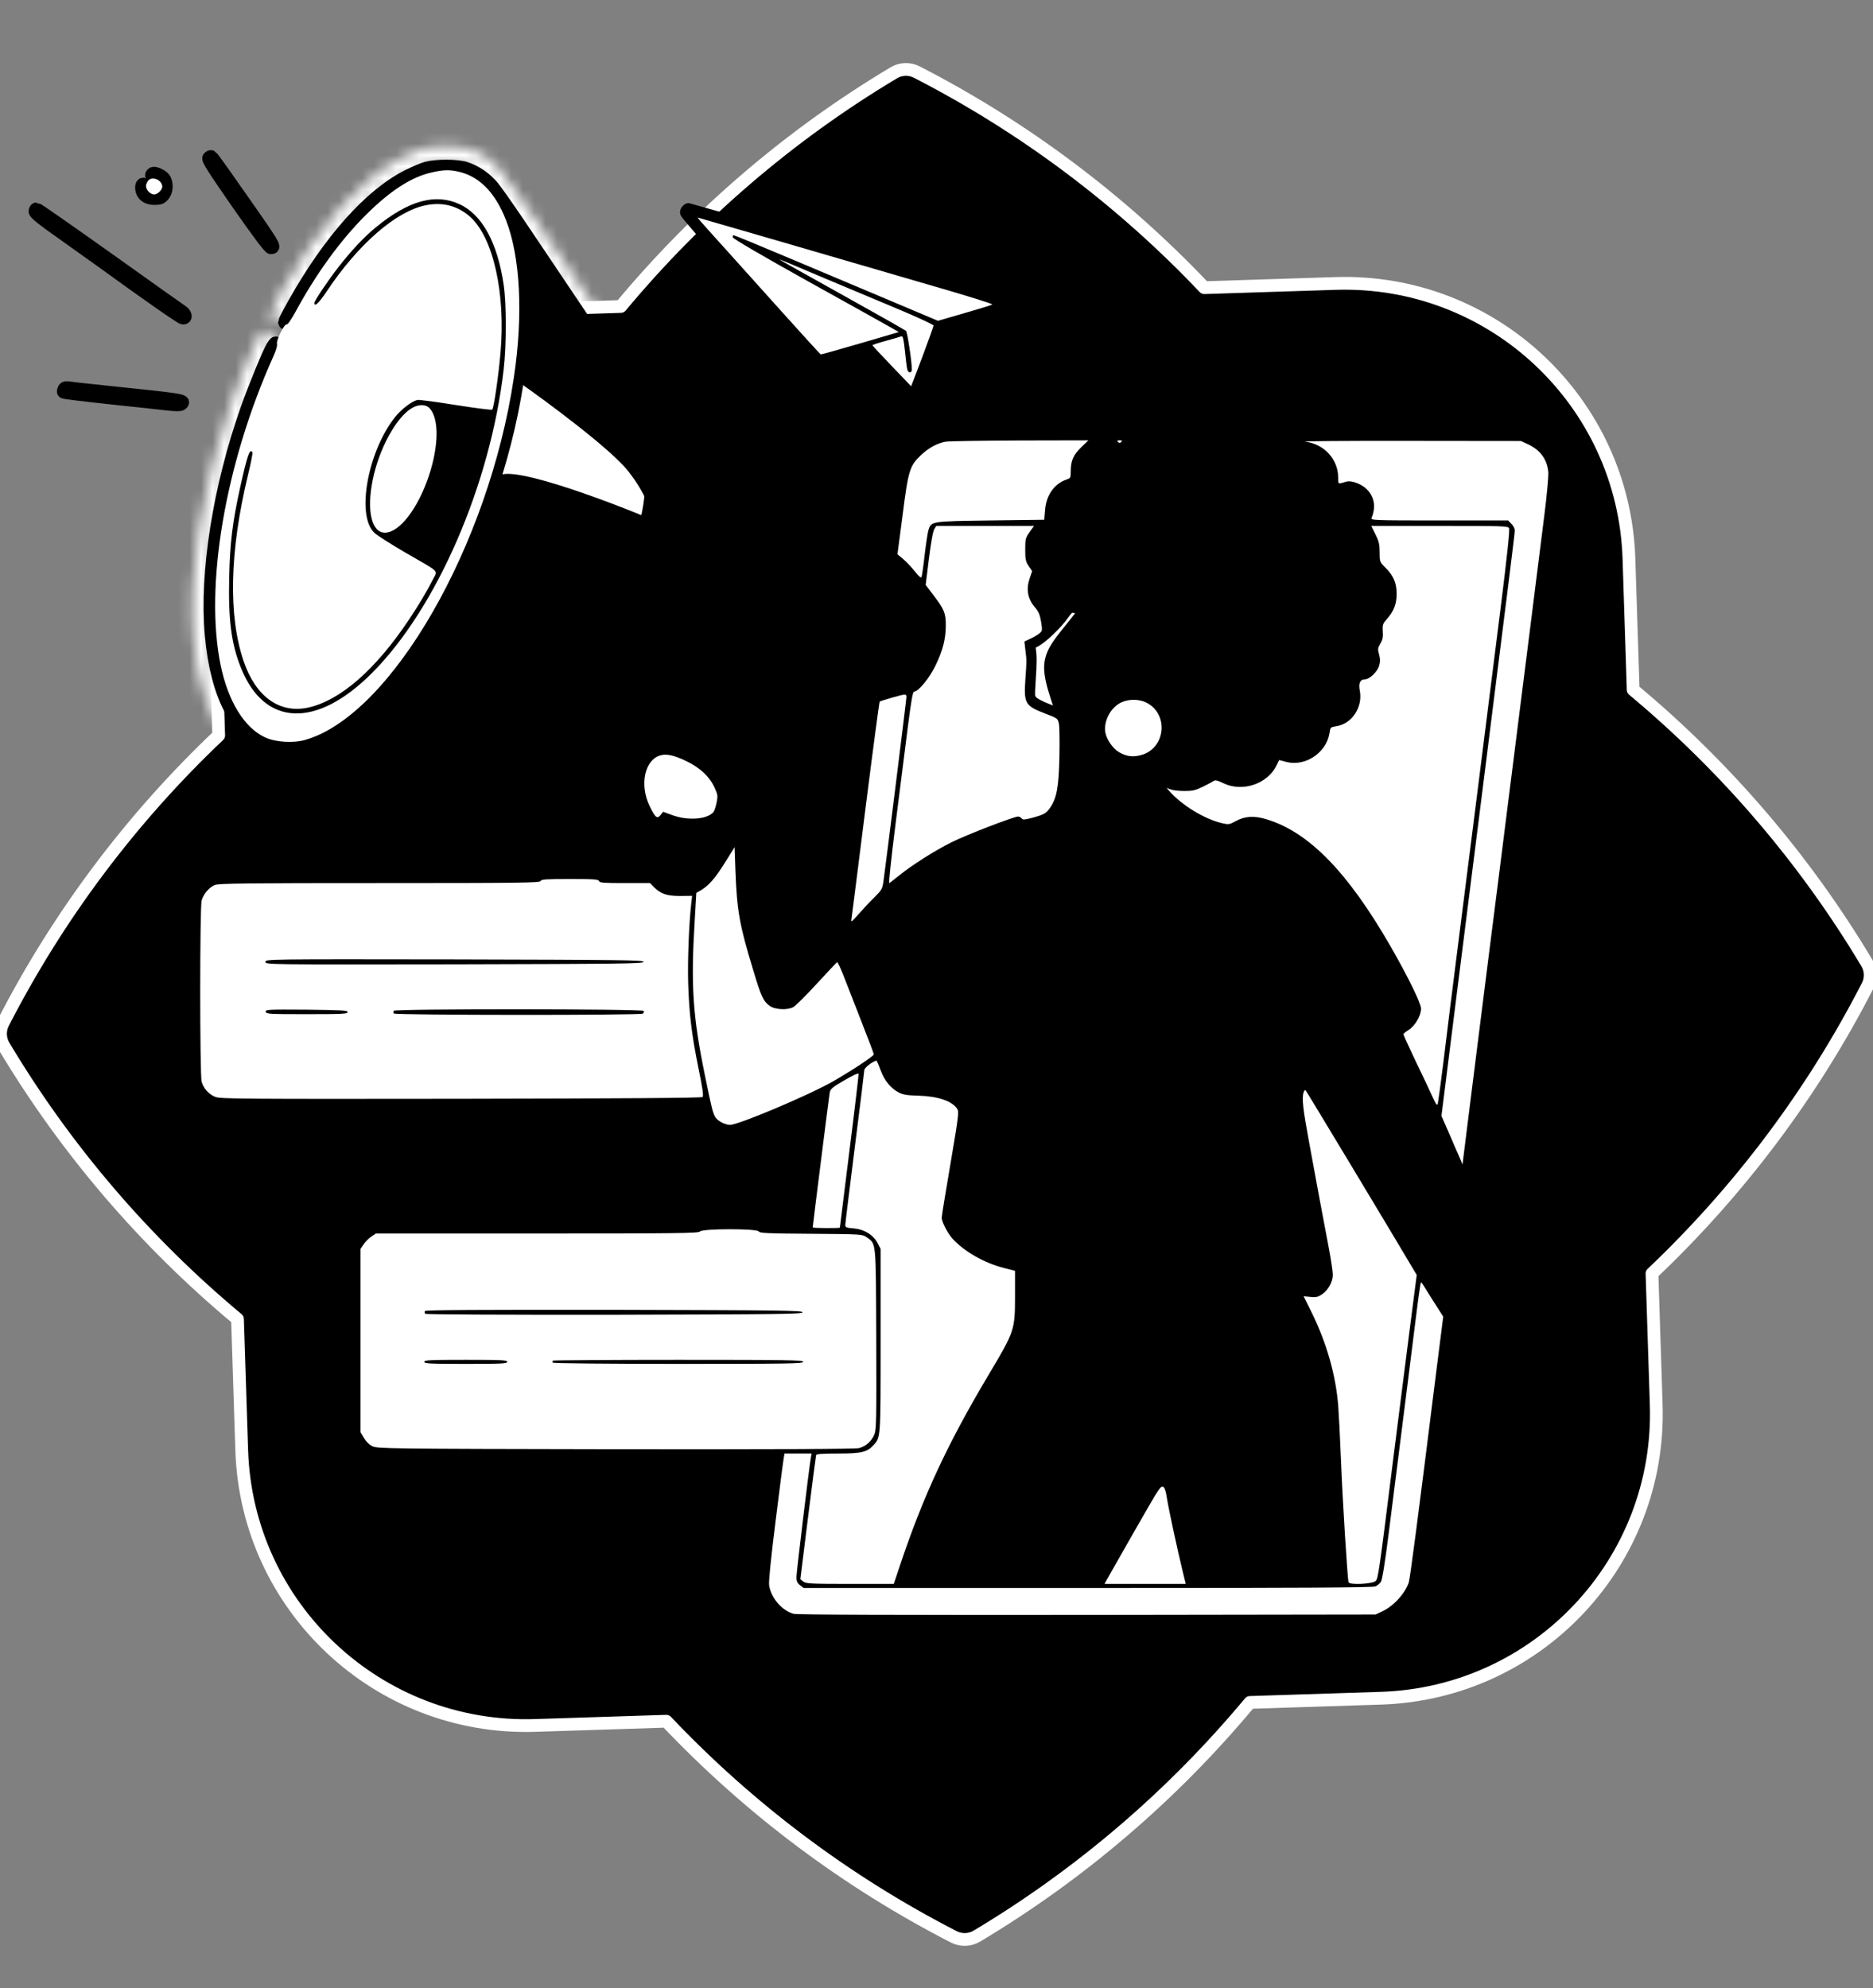 <svg width="163" height="173" viewBox="0 0 163 173" fill="none" xmlns="http://www.w3.org/2000/svg">
<rect x="0" y="0" width="163" height="173" fill="#808080" stroke="none"/>
<g clip-path="url(#clip0_4176_1678)">
<mask id="mask0_4176_1678" style="mask-type:alpha" maskUnits="userSpaceOnUse" x="15" y="12" width="133" height="133">
<path d="M37.067 13.439C36.745 13.524 36.015 13.831 35.433 14.112C31.942 15.827 28.216 19.956 24.96 25.701C24.489 26.534 24.105 27.269 24.105 27.342C24.105 27.404 24.18 27.465 24.279 27.465C24.378 27.465 24.749 26.926 25.108 26.264C27.881 21.144 31.645 16.758 34.913 14.835C40.273 11.675 44.396 14.639 45.411 22.381C45.795 25.26 45.547 30.037 44.829 34.019C42.143 48.829 33.341 63.259 25.839 65.145C24.13 65.574 22.273 65.145 21.011 64.019C19.537 62.708 18.473 60.233 17.953 56.926C17.693 55.272 17.668 50.874 17.891 48.78C18.547 42.924 20.156 37.032 22.756 31.005C23.4 29.511 23.548 28.714 23.016 29.535C22.682 30.074 21.382 33.198 20.676 35.17C18.151 42.263 16.925 49.943 17.42 55.517C17.928 61.103 19.797 64.558 22.781 65.464C23.499 65.672 23.833 65.709 24.774 65.648C25.393 65.611 26.074 65.525 26.272 65.452C26.482 65.391 30.32 64.141 34.814 62.683C39.308 61.213 44.235 59.608 45.77 59.106C47.305 58.604 48.692 58.188 48.865 58.188C49.038 58.2 51.539 58.665 54.436 59.229C57.333 59.804 60.898 60.503 62.371 60.785L65.045 61.311L63.312 64.019C62.347 65.513 61.567 66.738 61.554 66.75C61.554 66.763 61.195 66.603 60.762 66.383C59.809 65.917 58.596 65.795 57.877 66.089C56.194 66.787 55.922 69.972 57.395 71.956C57.605 72.238 57.779 72.508 57.779 72.557C57.779 72.606 57.593 72.949 57.358 73.328C56.652 74.48 56.503 76.036 56.974 77.224C57.06 77.432 56.912 77.444 54.944 77.444C53.148 77.444 52.827 77.469 52.827 77.628C52.827 77.787 53.173 77.812 55.166 77.812C57.494 77.812 57.506 77.812 57.692 78.106C58.001 78.571 59.128 79.061 59.908 79.061C60.267 79.061 60.75 79.025 60.985 78.976C61.344 78.902 61.381 78.914 61.331 79.11C61.158 79.711 60.972 84.905 61.034 87.146C61.109 90.025 61.319 91.679 61.988 94.839C62.421 96.909 62.446 97.118 62.26 97.265C62.099 97.387 57.556 97.412 39.877 97.387L17.68 97.35L17.346 97.093C17.16 96.959 16.888 96.689 16.752 96.505C16.492 96.174 16.492 96.028 16.455 88.004C16.43 83.508 16.455 79.662 16.492 79.441C16.578 78.963 17.061 78.375 17.594 78.081C17.953 77.885 19.104 77.873 32.697 77.812C44.322 77.763 47.429 77.714 47.478 77.591C47.54 77.395 18.497 77.371 17.767 77.567C17.148 77.738 16.566 78.241 16.294 78.853C16.083 79.319 16.059 79.858 16.059 87.661C16.059 95.782 16.059 96.003 16.306 96.505C16.455 96.799 16.789 97.167 17.074 97.363L17.581 97.718H40.026H62.458L62.607 98.392C62.73 98.918 62.867 99.176 63.288 99.568C64.129 100.376 64.624 100.388 66.444 99.69C66.89 99.519 67.608 99.249 68.054 99.09C69.502 98.539 71.062 97.877 72.176 97.35L73.253 96.824V97.179C73.253 97.363 73.117 98.588 72.944 99.886C72.139 106.219 71.879 108.167 71.805 108.596L71.731 109.049H69.514C67.794 109.049 67.299 109.086 67.336 109.196C67.385 109.319 68.475 109.368 72.028 109.417C77.153 109.49 77.091 109.478 77.735 110.323L78.019 110.703V119.229V127.755L77.685 128.183C76.992 129.09 78.998 129.016 54.498 129.016C35.817 129.016 32.462 128.992 32.177 128.845C31.669 128.588 31.174 128.012 31.038 127.534C30.964 127.289 30.914 124.006 30.914 119.18C30.914 110.617 30.902 110.752 31.57 110.054C32.202 109.392 31.521 109.417 47.33 109.417C60.329 109.417 61.988 109.392 61.988 109.233C61.988 109.061 60.316 109.049 47.082 109.074L32.177 109.11L31.645 109.49C31.348 109.711 30.976 110.115 30.815 110.409L30.543 110.936L30.568 119.351L30.605 127.767L30.976 128.306C31.187 128.588 31.583 128.955 31.843 129.102L32.338 129.384H50.759C60.886 129.384 69.168 129.421 69.168 129.47C69.168 129.568 69.094 130.18 68.425 135.325C68.215 136.942 67.98 138.731 67.905 139.306C67.633 141.499 67.992 142.761 69.143 143.655C70.257 144.513 68.14 144.451 97.32 144.439C126.672 144.439 126.325 144.451 127.7 143.716C128.665 143.214 129.495 142.308 129.841 141.389C130.027 140.911 130.312 139.061 130.832 135.019C131.228 131.883 131.748 127.816 131.983 125.978C132.218 124.129 132.429 122.598 132.466 122.573C132.614 122.426 132.924 124.092 132.973 125.28C133.085 127.865 133.654 129.592 134.967 131.307C136.18 132.912 137.393 133.488 137.987 132.74C138.136 132.557 138.247 132.299 138.247 132.177C138.247 131.932 137.777 130.927 137.442 130.45C137.17 130.07 137.207 129.984 137.603 130.07C138.198 130.217 139.151 130.744 140.228 131.528C141.813 132.667 142.32 132.998 143.397 133.537C145.786 134.737 146.542 134.357 146.542 131.956C146.542 130.989 146.48 130.621 146.183 129.788C145.217 127.044 143.15 124.753 139.918 122.843C138.792 122.181 138.061 121.483 137.665 120.687C137.504 120.38 136.984 118.923 136.502 117.44C136.019 115.958 135.264 113.692 134.818 112.418L134.026 110.09L134.224 108.498C134.335 107.616 134.496 106.293 134.595 105.558C134.694 104.811 134.917 103.083 135.09 101.699C135.264 100.315 135.635 97.448 135.907 95.329C136.18 93.21 136.7 89.094 137.071 86.203C138.693 73.512 139.275 68.992 139.621 66.297C140.141 62.267 140.463 59.78 140.599 58.641C140.835 56.656 142.097 46.905 142.518 43.757C142.617 42.985 142.704 41.895 142.704 41.356C142.704 40.499 142.654 40.266 142.37 39.715C141.899 38.845 140.983 38.208 139.671 37.853C138.68 37.596 138.643 37.596 127.353 37.62C116.88 37.657 116.001 37.645 115.84 37.449C115.369 36.885 114.107 36.579 113.153 36.787C112.782 36.873 112.46 36.983 112.423 37.032C112.398 37.081 112.126 36.971 111.841 36.787C111.556 36.591 111.074 36.37 110.764 36.285C110.108 36.113 108.944 36.199 108.424 36.468C108.078 36.64 108.053 36.628 107.632 36.248C106.679 35.354 105.069 35.342 104.141 36.224C103.93 36.419 103.695 36.689 103.633 36.799C103.534 36.983 103.472 36.995 102.952 36.824C102.234 36.591 101.541 36.738 100.934 37.265L100.514 37.632H92.417C85.621 37.632 84.222 37.657 83.702 37.816C82.439 38.184 81.139 39.408 80.632 40.67C80.52 40.964 80.26 42.508 80.062 44.1C79.864 45.705 79.666 47.212 79.617 47.457L79.542 47.91L78.23 46.905C77.499 46.354 76.261 45.411 75.482 44.811C74.702 44.198 73.835 43.586 73.563 43.451C73.29 43.304 70.505 41.895 67.373 40.315C64.241 38.735 60.539 36.873 59.153 36.162L56.615 34.876L55.327 32.977C54.015 31.042 48.655 23.165 45.423 18.4C44.433 16.954 43.381 15.472 43.071 15.105C42.428 14.357 41.549 13.757 40.645 13.463C39.902 13.206 37.946 13.206 37.067 13.439ZM48.06 22.994C51.093 27.465 55.587 34.08 56.367 35.219C57.345 36.628 57.704 38.416 57.618 41.246C57.556 43.279 57.358 44.504 56.825 46.391C55.699 50.384 53.483 54.353 51.279 56.277C50.326 57.11 49.558 57.477 47.07 58.285C41.338 60.135 29.107 64.129 29.033 64.178C28.971 64.202 28.934 64.202 28.934 64.178C28.934 64.141 29.256 63.884 29.652 63.59C34.876 59.731 39.89 51.707 42.985 42.287C44.26 38.392 45.027 35.084 45.547 31.213C45.869 28.812 45.931 23.937 45.671 22.136C45.51 21.119 45.04 19.049 44.829 18.461C44.668 18.008 44.965 18.424 48.06 22.994ZM68.92 41.54C71.607 42.9 73.922 44.125 74.07 44.259C74.776 44.909 75.184 46.758 75.061 48.669C74.714 54.121 71.347 60.564 68.425 61.397C68.116 61.483 67.361 61.385 64.971 60.907C63.3 60.576 59.202 59.78 55.86 59.131C52.529 58.481 49.719 57.93 49.62 57.894C49.521 57.857 49.719 57.673 50.14 57.428C51.217 56.791 51.91 56.179 52.777 55.101C54.758 52.663 56.38 49.294 57.283 45.717C57.766 43.806 57.902 42.704 57.902 40.633C57.902 38.772 57.729 37.522 57.296 36.407C57.147 36.04 57.036 35.684 57.036 35.636C57.036 35.587 58.608 36.334 60.539 37.314C62.458 38.282 66.234 40.192 68.92 41.54ZM97.456 38.147C96.502 38.661 95.908 39.641 95.908 40.682V41.417L95.289 41.687C94.175 42.165 93.531 43.157 93.507 44.431C93.507 44.835 93.445 45.203 93.37 45.252C93.308 45.301 91.068 45.35 88.394 45.35H83.541L83.219 45.631C82.872 45.913 82.86 45.987 82.266 50.495C82.229 50.764 82.154 50.703 81.498 49.882C81.102 49.38 80.582 48.829 80.359 48.669C80.124 48.51 79.938 48.29 79.938 48.179C79.938 48.081 80.136 46.477 80.384 44.627C80.867 40.915 81.003 40.425 81.87 39.47C82.427 38.857 83.021 38.465 83.788 38.196C84.259 38.036 85.311 38.012 91.018 38.012C95.945 38.012 97.641 38.036 97.456 38.147ZM100.489 38.184C100.489 38.404 100.39 38.404 99.994 38.184L99.684 38.012L100.093 38C100.365 38 100.489 38.061 100.489 38.184ZM137.777 38.392C138.544 38.845 139.039 39.47 139.312 40.303L139.522 41.001L138.631 48.045C138.136 51.916 137.405 57.648 137.009 60.785C136.601 63.92 135.796 70.229 135.214 74.811C134.632 79.392 133.79 85.983 133.345 89.449C132.899 92.916 132.354 97.302 132.119 99.188C131.525 103.953 131.562 103.769 131.191 102.802C131.092 102.569 130.683 101.601 130.262 100.658L129.495 98.943L129.841 96.187C130.027 94.668 130.634 89.903 131.191 85.591C135.078 55.15 136.143 46.734 136.143 46.281C136.143 45.999 136.056 45.754 135.895 45.595C135.66 45.362 135.486 45.35 129.321 45.35C123.342 45.35 122.995 45.337 123.082 45.129C123.664 43.806 123.305 42.655 122.153 42.067C121.596 41.785 120.829 41.748 120.272 41.981C120.074 42.054 120.049 41.981 120.049 41.356C120.049 39.629 118.749 38.294 116.979 38.184C116.62 38.159 116.285 38.11 116.236 38.073C116.199 38.024 120.891 38.012 126.684 38.024L137.195 38.061L137.777 38.392ZM78.75 47.8C80.669 49.257 80.892 49.478 81.127 50.152C81.387 50.911 81.412 52.81 81.189 54.023C80.656 56.852 78.898 60.135 77.413 61.115L76.819 61.52L72.956 61.507C69.304 61.507 69.118 61.495 69.415 61.299C71.755 59.743 74.058 55.529 74.999 51.107C75.358 49.404 75.395 46.734 75.073 45.693C74.962 45.313 74.863 44.97 74.863 44.933C74.863 44.884 75.568 45.386 76.447 46.048C77.314 46.709 78.354 47.493 78.75 47.8ZM92.566 45.705C92.566 45.766 92.479 45.876 92.368 45.974C92.095 46.195 91.749 46.918 91.65 47.469C91.551 48.02 91.823 49.098 92.182 49.527C92.405 49.796 92.405 49.821 92.182 50.299C91.749 51.242 91.972 52.418 92.714 53.214C92.937 53.447 93.073 53.79 93.185 54.378L93.321 55.211L92.987 55.48C92.801 55.627 92.442 55.836 92.182 55.946L91.724 56.154L91.786 57.465C91.811 58.175 91.786 59.204 91.724 59.743C91.526 61.532 91.761 61.899 93.569 62.585L94.769 63.038L94.868 64.215C94.98 65.77 94.844 68.624 94.608 69.58C94.225 71.172 93.754 71.699 92.442 72.067C91.674 72.287 91.501 72.299 91.241 72.165C90.956 72.018 90.758 72.054 89.359 72.532C85.398 73.892 82.674 75.325 80.062 77.42C79.555 77.824 79.109 78.143 79.084 78.118C79.059 78.081 79.53 74.198 80.124 69.457C81.102 61.74 81.238 60.821 81.449 60.662C82.662 59.755 83.355 58.727 83.888 57.048C84.655 54.672 84.544 53.704 83.33 52.185C82.749 51.45 82.538 51.095 82.538 50.813C82.538 50.605 82.674 49.441 82.835 48.228C83.095 46.317 83.169 45.999 83.405 45.815C83.652 45.607 84.048 45.595 88.121 45.595C90.585 45.595 92.566 45.644 92.566 45.705ZM135.697 45.791C135.808 45.889 135.895 46.109 135.895 46.281C135.895 46.44 135.586 48.963 135.214 51.879C134.075 60.834 133.097 68.502 132.181 75.668C129.693 95.17 129.309 98.208 129.259 98.257C129.185 98.331 129.222 98.404 128.096 96.003C127.539 94.79 126.833 93.32 126.536 92.732C126.239 92.144 125.991 91.605 125.991 91.544C125.991 91.483 126.239 91.287 126.536 91.115C126.907 90.907 127.167 90.625 127.341 90.27C127.786 89.351 127.712 88.91 126.722 87.024C122.339 78.694 118.464 74.112 114.466 72.532C113.574 72.189 113.265 72.128 112.361 72.116C111.408 72.116 111.259 72.152 110.776 72.459L110.244 72.802L109.365 72.544C107.793 72.067 106.394 71.27 105.267 70.192C104.723 69.653 104.376 69.249 104.512 69.298C105.812 69.739 107.211 69.617 108.214 68.992C108.895 68.563 109.13 68.539 109.774 68.87C111.358 69.678 113.475 69.016 114.379 67.436C114.701 66.873 114.8 66.775 115.023 66.848C117.09 67.436 119.034 66.297 119.269 64.325C119.343 63.749 119.356 63.724 119.727 63.724C121.262 63.712 122.488 61.985 122.03 60.441C121.893 59.927 122.067 59.608 122.55 59.511C122.735 59.474 123.094 59.266 123.33 59.045C123.837 58.58 124.023 57.844 123.775 57.257C123.651 56.95 123.664 56.84 123.862 56.485C124.196 55.934 124.283 55.419 124.147 54.954C124.048 54.598 124.072 54.525 124.456 54.157C125.793 52.871 125.694 50.519 124.258 49.38C123.8 49.012 123.788 49 123.849 48.314C123.924 47.481 123.75 46.771 123.33 46.158C123.156 45.913 123.02 45.68 123.02 45.656C123.02 45.619 125.83 45.595 129.259 45.595C134.768 45.595 135.524 45.619 135.697 45.791ZM98.062 53.373C100.142 53.802 100.489 53.912 100.897 54.268C101.256 54.586 101.133 55.015 100.353 56.215C99.486 57.55 99.325 57.992 99.498 58.531C99.734 59.241 99.981 59.204 101.937 58.163C102.742 57.734 103.15 57.795 103.41 58.396C103.633 58.947 103.46 59.89 102.99 60.576L102.643 61.091L101.925 61.042C100.972 60.993 100.241 61.213 99.61 61.74C98.917 62.328 98.632 62.977 98.632 63.969C98.632 64.668 98.681 64.864 99.04 65.439C99.61 66.371 100.476 66.836 101.591 66.836L102.408 66.824L102.952 67.779C103.918 69.494 105.428 70.989 107.174 71.969C107.62 72.214 108.957 72.716 109.86 72.985C110.17 73.071 108.944 74.909 107.669 76.244C106.134 77.873 104.178 79.086 102.222 79.613C100.972 79.956 97.926 79.919 96.527 79.539C93.445 78.718 91.402 76.648 91.241 74.186C91.167 72.961 91.291 72.606 91.86 72.495C93.915 72.116 94.559 71.405 94.98 69.066C95.165 67.951 95.227 64.606 95.066 63.431L94.98 62.843L93.742 62.365C92.95 62.071 92.392 61.777 92.207 61.556C91.922 61.225 91.91 61.201 92.009 59.682C92.12 58.041 92.12 57.404 92.009 56.779C91.947 56.411 91.972 56.362 92.467 56.117C93.135 55.787 94.522 54.464 95.116 53.606C95.376 53.239 95.673 52.945 95.772 52.945C95.883 52.945 96.911 53.141 98.062 53.373ZM80.929 60.907C80.929 61.054 80.495 64.46 79.456 72.667L78.713 78.498L77.859 79.343C77.4 79.821 76.732 80.531 76.373 80.923C76.026 81.328 75.717 81.634 75.692 81.597C75.667 81.573 76.162 77.555 76.794 72.667C77.425 67.779 78.007 63.259 78.081 62.61L78.23 61.446L79.48 61.127C80.978 60.748 80.929 60.748 80.929 60.907ZM102.878 61.679C104.277 62.487 104.599 64.374 103.559 65.611C102.593 66.763 100.736 66.885 99.697 65.844C99.152 65.305 98.879 64.668 98.879 63.945C98.892 61.862 101.071 60.638 102.878 61.679ZM77.079 67.4C76.682 70.535 76.237 73.978 76.113 75.056C75.333 81.352 75.222 82.038 74.986 82.283C74.64 82.651 74.367 83.373 74.367 83.949C74.367 84.427 74.281 84.549 72.374 86.583C70.084 89.033 69.836 89.192 68.896 88.727C68.611 88.579 68.277 88.347 68.165 88.188C68.066 88.04 67.707 87.036 67.385 85.958C67.063 84.88 66.717 83.778 66.63 83.508C66.073 81.818 65.702 78.865 65.702 76.097V73.941L68.128 70.143C69.465 68.061 71.198 65.354 71.99 64.117L73.414 61.875L75.222 61.887C76.212 61.899 77.202 61.85 77.4 61.789C77.611 61.728 77.784 61.679 77.784 61.691C77.797 61.703 77.475 64.263 77.079 67.4ZM60.663 66.775C61.876 67.387 62.582 67.963 63.114 68.772C63.535 69.433 63.597 69.604 63.597 70.241C63.597 70.658 63.51 71.123 63.399 71.332C62.966 72.165 61.208 72.459 59.673 71.944C58.707 71.626 58.596 71.626 58.348 71.956L58.162 72.238L57.89 71.932C57.407 71.381 56.912 70.168 56.825 69.335C56.702 67.987 57.135 66.983 58.088 66.432C58.534 66.174 59.821 66.346 60.663 66.775ZM91.018 73.745C91.018 75.166 91.031 75.203 91.476 76.121C92.331 77.812 94.2 79.221 96.366 79.784C97.765 80.152 100.353 80.237 101.727 79.968C102.866 79.735 104.302 79.172 105.404 78.522C106.518 77.873 108.449 75.974 109.278 74.7C110.294 73.157 110.615 72.789 111.197 72.532C111.915 72.201 112.77 72.25 113.946 72.655C116.904 73.671 119.665 76.195 122.611 80.568C124.58 83.484 127.353 88.543 127.353 89.204C127.353 89.694 127.081 90.307 126.722 90.625C126.561 90.772 124.394 92.01 121.906 93.369C119.417 94.741 117.226 96.015 117.016 96.199C116.36 96.836 116.397 97.191 117.932 105.448C118.687 109.502 119.306 113.018 119.306 113.263C119.306 114.133 118.625 114.929 117.882 114.929C117.338 114.929 116.471 114.611 114.23 113.582C107.979 110.703 102.965 110.299 96.342 112.148C94.534 112.651 94.448 112.663 92.689 112.651C90.548 112.626 89.533 112.406 87.738 111.536C86.784 111.083 86.376 110.801 85.621 110.041C84.172 108.608 84.197 108.951 85.15 103.5C85.584 100.989 85.93 98.784 85.93 98.576C85.893 97.669 84.086 96.799 82.216 96.799C80 96.799 79.369 96.297 78.403 93.773C78.069 92.916 77.116 90.466 76.274 88.347C74.689 84.366 74.578 83.949 74.9 83.165C75.085 82.749 76.98 80.605 78.329 79.294C80.545 77.163 83.974 74.884 86.5 73.88C87.626 73.439 90.758 72.312 90.894 72.312C90.969 72.299 91.018 72.863 91.018 73.745ZM65.504 80.078C65.887 82.173 66.197 83.422 66.878 85.689C67.596 88.028 67.719 88.322 68.103 88.677C68.809 89.327 69.675 89.437 70.53 89.008C70.703 88.922 71.669 87.942 72.696 86.84C73.711 85.725 74.566 84.819 74.578 84.831C74.578 84.843 75.358 86.779 76.286 89.131L77.995 93.406L77.574 93.749C76.856 94.337 74.751 95.587 72.907 96.53C70.666 97.681 65.454 99.751 64.773 99.764C64.191 99.776 63.547 99.482 63.288 99.078C63.077 98.772 61.988 93.786 61.691 91.838C61.208 88.579 61.133 85.542 61.431 81.364C61.53 79.98 61.616 78.816 61.616 78.78C61.616 78.743 61.752 78.645 61.913 78.571C62.532 78.302 63.188 77.567 64.204 76.036L65.268 74.443L65.343 77.016C65.38 78.424 65.454 79.809 65.504 80.078ZM126.647 93.578C130.77 102.079 132.107 105.448 135.821 116.644C136.551 118.837 137.282 120.858 137.442 121.128C137.863 121.838 138.916 122.757 140.104 123.443C143.744 125.55 146.17 128.955 146.17 131.956C146.17 133.267 145.91 133.794 145.267 133.794C144.511 133.794 142.37 132.63 140.438 131.197C139.299 130.339 138.532 129.923 137.628 129.69C136.823 129.482 136.514 129.457 136.514 129.629C136.514 129.69 136.7 130.033 136.935 130.388C137.715 131.613 137.913 132.079 137.764 132.397C137.665 132.618 137.529 132.691 137.244 132.691C136.91 132.691 136.687 132.532 135.907 131.736C134.248 130.07 133.592 128.441 133.419 125.586C133.332 124.116 133.246 123.602 132.924 122.61C132.441 121.115 131.203 118.69 129.767 116.46C127.873 113.496 117.449 96.358 117.449 96.211C117.461 96.126 125.471 91.666 125.632 91.654C125.669 91.654 126.127 92.524 126.647 93.578ZM78.564 94.852C78.985 95.868 79.517 96.493 80.186 96.775C80.433 96.885 81.238 96.995 82.105 97.056C83.727 97.142 84.469 97.363 85.225 97.963C85.658 98.306 85.658 98.306 85.596 99.053C85.559 99.47 85.2 101.687 84.791 103.99L84.061 108.192L84.346 108.804C84.754 109.686 85.187 110.201 86.054 110.85C86.871 111.462 88.468 112.259 89.322 112.467C89.607 112.54 90.065 112.663 90.337 112.724L90.833 112.859V114.966C90.833 118.09 90.746 118.359 88.703 121.728C84.754 128.269 82.278 133.524 80.235 139.698L79.765 141.144H75.581H71.396L71.223 140.874C71.074 140.629 71.124 140.005 71.706 135.448C72.077 132.618 72.411 130.07 72.449 129.788L72.523 129.274L74.739 129.237L76.942 129.2L77.425 128.82C77.685 128.624 78.007 128.232 78.143 127.963C78.379 127.497 78.391 127.24 78.391 119.217V110.948L78.106 110.433C77.685 109.649 76.992 109.245 75.964 109.196C75.42 109.159 75.11 109.086 75.11 109C75.11 108.853 76.422 98.465 76.769 95.905C76.868 95.17 76.967 94.545 77.004 94.521C77.289 94.239 78.032 93.773 78.094 93.835C78.143 93.884 78.354 94.337 78.564 94.852ZM76.596 94.974C76.596 95.219 74.85 108.865 74.801 109.012C74.764 109.123 74.38 109.172 73.439 109.172H72.127L72.189 108.767C72.226 108.559 72.572 105.925 72.944 102.924C73.328 99.923 73.674 97.24 73.724 96.946C73.81 96.432 73.835 96.395 75.11 95.635C76.497 94.815 76.596 94.766 76.596 94.974ZM121.596 103.659C123.899 107.469 126.14 111.144 126.573 111.842C126.994 112.528 127.353 113.202 127.353 113.337C127.353 113.582 124.06 139.551 123.936 140.262C123.812 141.009 123.54 141.144 122.215 141.144H121.052L120.99 140.74C120.891 140.164 120.445 132.74 120.235 128.22C120.136 126.064 119.975 123.81 119.863 123.198C119.467 120.968 118.737 118.825 117.573 116.509L116.855 115.076L117.622 115.137C118.316 115.199 118.415 115.174 118.786 114.868C119.331 114.415 119.554 113.949 119.554 113.251C119.554 112.932 118.947 109.38 118.192 105.374C117.449 101.368 116.83 97.853 116.83 97.571C116.83 97.289 116.892 96.909 116.954 96.726C117.065 96.444 117.115 96.419 117.251 96.567C117.338 96.665 119.294 99.849 121.596 103.659ZM128.826 115.48C129.717 116.889 129.829 117.122 129.767 117.502C129.73 117.734 129.061 123.026 128.269 129.261C127.229 137.432 126.759 140.776 126.585 141.242C126.239 142.161 125.211 143.214 124.233 143.667L123.453 144.023H97.022H70.592L69.96 143.692C69.304 143.349 68.809 142.859 68.462 142.21C68.079 141.475 68.128 140.531 68.846 134.958C69.23 131.993 69.576 129.494 69.601 129.408C69.638 129.31 70.01 129.261 70.876 129.261C71.545 129.261 72.127 129.286 72.164 129.323C72.189 129.359 71.891 131.932 71.495 135.043C70.79 140.629 70.777 140.715 71 141.021L71.235 141.328L97.382 141.364L123.528 141.389L123.825 141.095C123.986 140.936 124.147 140.617 124.196 140.397C124.233 140.164 124.988 134.272 125.867 127.301C127.687 112.945 127.588 113.643 127.724 113.79C127.774 113.839 128.269 114.598 128.826 115.48ZM104.5 132.593C104.537 132.753 104.673 133.537 104.822 134.345C104.958 135.154 105.366 136.991 105.701 138.424C106.047 139.87 106.307 141.07 106.27 141.095C106.245 141.119 104.549 141.132 102.507 141.119L98.78 141.083L100.018 138.939C103.435 133.01 103.868 132.324 104.166 132.324C104.351 132.324 104.463 132.41 104.5 132.593Z" fill="white" stroke="white" style="fill:white;fill-opacity:1;stroke:white;stroke-opacity:1;" stroke-width="1.11"/>
</mask>
<g mask="url(#mask0_4176_1678)">
<path d="M6.48 43.708L18.455 7.433L49.035 -1.134L61.746 29.125L49.035 43.708L35.403 32.406L25.087 64.853L18.455 71.05L6.48 64.853V43.708Z" fill="white" style="fill:white;fill-opacity:1;"/>
</g>
<path d="M143.765 110.81C151.351 103.615 157.715 95.159 162.526 85.788C162.852 85.157 162.826 84.391 162.462 83.782C157.058 74.741 150.162 66.712 142.129 60.021L141.761 48.615C141.321 34.947 129.884 24.224 116.216 24.664L104.807 25.031C97.612 17.445 89.155 11.082 79.785 6.271C79.155 5.946 78.391 5.97 77.783 6.335C68.74 11.738 60.713 18.632 54.023 26.667L42.614 27.035C28.948 27.477 18.224 38.914 18.665 52.579L19.032 63.987C11.444 71.181 5.081 79.635 0.273 89.005C-0.053 89.637 -0.028 90.4 0.336 91.009C5.739 100.051 12.636 108.079 20.668 114.772L21.036 126.18C21.474 139.85 32.912 150.573 46.581 150.131L57.987 149.764C65.18 157.352 73.636 163.717 83.008 168.526C83.638 168.851 84.403 168.825 85.013 168.461C94.055 163.056 102.082 156.162 108.775 148.129L120.184 147.762C133.852 147.321 144.575 135.884 144.134 122.218L143.766 110.809L143.765 110.81Z" fill="#FFE84D" stroke="white" style="fill:#FFE84D;fill:color(display-p3 1 0.91 0.302);fill-opacity:1;stroke:white;stroke-opacity:1;" stroke-width="1.11" stroke-linecap="round" stroke-linejoin="round"/>
<path d="M91.793 62.093C91.089 61.67 89.682 60.569 89.682 60.334C89.506 59.337 89.26 57.204 89.682 56.641C90.104 56.078 91.851 54.414 92.672 53.652L95.413 50.739C95.438 50.711 95.462 50.685 95.485 50.662L95.413 50.739C94.934 51.275 94.133 52.66 93.199 53.828C91.793 55.586 91.144 56.289 90.913 57.52C90.617 59.103 91.793 61.448 91.793 62.093Z" fill="white" style="fill:white;fill-opacity:1;"/>
<path d="M42.301 44.531L45.186 31.1H48.597L56.729 40.054L55.679 46.638L42.301 44.531Z" fill="white" style="fill:white;fill-opacity:1;"/>
<path d="M45.222 33.296V20.557L50.35 27.457L56.827 36.481L71.94 43.912C72.48 44.354 80.037 49.591 80.037 52.139C80.037 54.687 78.148 57.182 77.608 58.509L76.258 60.366L67.892 61.959L60.875 59.57L48.73 57.978H45.222L30.648 63.286C31.188 61.87 42.685 42.797 43.333 41.523C43.981 40.249 52.599 43.469 56.827 45.239C56.737 44.62 56.179 42.903 54.668 40.992C53.157 39.081 47.741 35.065 45.222 33.296Z" fill="#37A0FF" style="fill:#37A0FF;fill:color(display-p3 0.216 0.627 1);fill-opacity:1;"/>
<path d="M37.129 14.618C36.822 14.701 36.124 14.996 35.569 15.268C32.236 16.923 28.679 20.905 25.571 26.448C25.122 27.251 24.756 27.96 24.756 28.031C24.756 28.09 24.827 28.149 24.921 28.149C25.016 28.149 25.37 27.629 25.713 26.991C28.36 22.052 31.953 17.821 35.072 15.965C40.19 12.916 44.125 15.776 45.094 23.245C45.46 26.022 45.224 30.631 44.538 34.472C41.974 48.759 33.572 62.681 26.41 64.501C24.779 64.914 23.007 64.501 21.801 63.413C20.395 62.149 19.379 59.762 18.882 56.571C18.634 54.975 18.61 50.733 18.823 48.712C19.45 43.063 20.986 37.379 23.468 31.565C24.082 30.123 24.224 29.355 23.716 30.147C23.397 30.667 22.156 33.68 21.482 35.583C19.071 42.425 17.901 49.835 18.374 55.212C18.859 60.601 20.643 63.933 23.491 64.808C24.177 65.009 24.496 65.044 25.394 64.985C25.985 64.95 26.635 64.867 26.824 64.796C27.025 64.737 30.688 63.532 34.978 62.125C39.268 60.707 43.971 59.159 45.437 58.675C46.902 58.19 48.226 57.788 48.391 57.788C48.556 57.8 50.944 58.249 53.709 58.793C56.474 59.348 59.878 60.022 61.284 60.294L63.837 60.802L62.182 63.413C61.261 64.855 60.516 66.037 60.504 66.049C60.504 66.061 60.161 65.907 59.748 65.694C58.838 65.245 57.68 65.127 56.994 65.41C55.387 66.084 55.127 69.157 56.533 71.071C56.734 71.343 56.9 71.603 56.9 71.65C56.9 71.698 56.722 72.028 56.498 72.395C55.824 73.506 55.683 75.007 56.132 76.153C56.214 76.354 56.073 76.365 54.194 76.365C52.48 76.365 52.173 76.389 52.173 76.543C52.173 76.696 52.504 76.72 54.406 76.72C56.628 76.72 56.64 76.72 56.817 77.004C57.112 77.453 58.188 77.925 58.932 77.925C59.275 77.925 59.736 77.89 59.961 77.843C60.303 77.772 60.339 77.784 60.291 77.973C60.126 78.552 59.949 83.562 60.008 85.725C60.079 88.502 60.28 90.098 60.918 93.147C61.331 95.144 61.355 95.345 61.178 95.487C61.024 95.605 56.687 95.628 39.811 95.605L18.622 95.569L18.303 95.321C18.126 95.191 17.866 94.931 17.736 94.754C17.488 94.435 17.488 94.293 17.452 86.552C17.429 82.215 17.452 78.504 17.488 78.292C17.571 77.831 18.032 77.264 18.54 76.98C18.882 76.791 19.981 76.779 32.957 76.72C44.054 76.673 47.02 76.626 47.068 76.507C47.127 76.318 19.402 76.295 18.705 76.484C18.114 76.649 17.559 77.134 17.299 77.725C17.098 78.174 17.074 78.694 17.074 86.222C17.074 94.057 17.074 94.269 17.311 94.754C17.452 95.037 17.771 95.392 18.043 95.581L18.528 95.924H39.953H61.367L61.509 96.574C61.627 97.082 61.757 97.33 62.159 97.708C62.962 98.488 63.435 98.5 65.172 97.826C65.598 97.661 66.283 97.401 66.709 97.247C68.091 96.716 69.58 96.077 70.644 95.569L71.672 95.061V95.404C71.672 95.581 71.542 96.763 71.376 98.016C70.608 104.125 70.36 106.004 70.289 106.418L70.218 106.855H68.103C66.46 106.855 65.988 106.891 66.023 106.997C66.07 107.115 67.11 107.162 70.502 107.21C75.394 107.281 75.335 107.269 75.95 108.084L76.222 108.451V116.676V124.901L75.903 125.314C75.241 126.189 77.155 126.118 53.768 126.118C35.935 126.118 32.733 126.094 32.461 125.953C31.976 125.704 31.504 125.149 31.374 124.688C31.303 124.452 31.255 121.285 31.255 116.628C31.255 108.368 31.244 108.498 31.882 107.824C32.484 107.186 31.834 107.21 46.926 107.21C59.334 107.21 60.918 107.186 60.918 107.032C60.918 106.867 59.322 106.855 46.689 106.879L32.461 106.914L31.953 107.281C31.669 107.493 31.314 107.883 31.161 108.167L30.901 108.675L30.924 116.794L30.96 124.913L31.314 125.433C31.515 125.704 31.894 126.059 32.142 126.201L32.614 126.472H50.199C59.866 126.472 67.772 126.508 67.772 126.555C67.772 126.65 67.701 127.241 67.063 132.204C66.862 133.764 66.638 135.489 66.567 136.045C66.307 138.16 66.649 139.377 67.748 140.24C68.812 141.067 66.791 141.008 94.645 140.996C122.665 140.996 122.334 141.008 123.646 140.299C124.568 139.815 125.36 138.94 125.691 138.054C125.868 137.593 126.14 135.808 126.636 131.909C127.014 128.883 127.51 124.96 127.735 123.187C127.96 121.403 128.16 119.925 128.196 119.902C128.338 119.76 128.633 121.367 128.68 122.514C128.787 125.007 129.33 126.673 130.583 128.328C131.741 129.876 132.899 130.431 133.467 129.711C133.608 129.533 133.715 129.285 133.715 129.167C133.715 128.931 133.266 127.962 132.947 127.501C132.687 127.134 132.722 127.052 133.1 127.134C133.667 127.276 134.577 127.784 135.606 128.541C137.118 129.64 137.603 129.959 138.631 130.479C140.912 131.637 141.633 131.27 141.633 128.954C141.633 128.021 141.573 127.666 141.29 126.862C140.368 124.215 138.395 122.005 135.31 120.162C134.235 119.524 133.537 118.85 133.159 118.082C133.006 117.786 132.509 116.38 132.048 114.95C131.588 113.52 130.867 111.334 130.441 110.105L129.685 107.86L129.874 106.323C129.98 105.472 130.134 104.196 130.229 103.487C130.323 102.766 130.536 101.1 130.701 99.764C130.867 98.429 131.221 95.664 131.481 93.619C131.741 91.575 132.238 87.604 132.592 84.815C134.14 72.572 134.696 68.211 135.026 65.611C135.523 61.723 135.83 59.324 135.96 58.225C136.185 56.311 137.39 46.904 137.792 43.867C137.886 43.122 137.969 42.071 137.969 41.551C137.969 40.723 137.922 40.499 137.65 39.967C137.201 39.128 136.326 38.514 135.074 38.171C134.128 37.923 134.093 37.923 123.315 37.946C113.317 37.982 112.478 37.97 112.325 37.781C111.876 37.237 110.67 36.942 109.76 37.143C109.406 37.225 109.098 37.332 109.063 37.379C109.039 37.426 108.779 37.32 108.508 37.143C108.236 36.954 107.775 36.741 107.479 36.658C106.853 36.493 105.742 36.575 105.246 36.835C104.915 37.001 104.891 36.989 104.49 36.623C103.58 35.76 102.043 35.748 101.157 36.599C100.956 36.788 100.732 37.048 100.672 37.154C100.578 37.332 100.519 37.344 100.023 37.178C99.337 36.954 98.675 37.095 98.096 37.603L97.694 37.958H89.966C83.478 37.958 82.142 37.982 81.646 38.135C80.441 38.49 79.2 39.672 78.715 40.889C78.609 41.172 78.361 42.661 78.172 44.198C77.983 45.746 77.793 47.2 77.746 47.436L77.675 47.873L76.423 46.904C75.725 46.372 74.544 45.462 73.799 44.883C73.055 44.292 72.227 43.702 71.967 43.572C71.707 43.43 69.048 42.071 66.058 40.546C63.069 39.022 59.535 37.225 58.212 36.54L55.789 35.299L54.56 33.467C53.307 31.6 48.19 24.001 45.106 19.404C44.16 18.01 43.156 16.58 42.86 16.225C42.246 15.505 41.407 14.925 40.544 14.642C39.835 14.394 37.968 14.394 37.129 14.618ZM47.623 23.836C50.518 28.149 54.808 34.531 55.553 35.63C56.486 36.989 56.829 38.714 56.746 41.444C56.687 43.406 56.498 44.588 55.99 46.408C54.914 50.26 52.799 54.089 50.696 55.945C49.786 56.748 49.053 57.103 46.678 57.883C41.206 59.667 29.53 63.52 29.459 63.567C29.4 63.591 29.365 63.591 29.365 63.567C29.365 63.532 29.672 63.283 30.05 63C35.037 59.277 39.823 51.537 42.778 42.449C43.995 38.691 44.728 35.5 45.224 31.766C45.531 29.449 45.59 24.746 45.342 23.009C45.188 22.028 44.739 20.031 44.538 19.463C44.385 19.026 44.669 19.428 47.623 23.836ZM67.536 41.728C70.1 43.04 72.31 44.221 72.452 44.351C73.126 44.978 73.516 46.762 73.397 48.606C73.066 53.865 69.852 60.081 67.063 60.884C66.768 60.967 66.047 60.873 63.766 60.412C62.17 60.093 58.259 59.324 55.068 58.698C51.889 58.072 49.206 57.54 49.112 57.505C49.017 57.469 49.206 57.292 49.608 57.055C50.636 56.441 51.298 55.85 52.126 54.81C54.016 52.458 55.564 49.209 56.427 45.758C56.888 43.914 57.018 42.851 57.018 40.853C57.018 39.057 56.852 37.852 56.439 36.776C56.297 36.422 56.191 36.079 56.191 36.032C56.191 35.984 57.692 36.705 59.535 37.651C61.367 38.584 64.971 40.428 67.536 41.728ZM94.775 38.454C93.865 38.951 93.298 39.896 93.298 40.901V41.61L92.707 41.87C91.644 42.331 91.029 43.288 91.006 44.517C91.006 44.907 90.947 45.261 90.876 45.309C90.817 45.356 88.677 45.403 86.125 45.403H81.492L81.185 45.675C80.854 45.947 80.842 46.018 80.275 50.367C80.24 50.627 80.169 50.568 79.543 49.776C79.164 49.291 78.668 48.759 78.455 48.606C78.231 48.452 78.053 48.239 78.053 48.133C78.053 48.038 78.243 46.49 78.479 44.706C78.94 41.125 79.07 40.653 79.897 39.731C80.429 39.14 80.996 38.762 81.729 38.502C82.178 38.348 83.182 38.324 88.63 38.324C93.334 38.324 94.953 38.348 94.775 38.454ZM97.671 38.49C97.671 38.703 97.576 38.703 97.198 38.49L96.903 38.324L97.293 38.313C97.553 38.313 97.671 38.372 97.671 38.49ZM133.266 38.691C133.998 39.128 134.471 39.731 134.731 40.534L134.932 41.208L134.081 48.003C133.608 51.737 132.911 57.268 132.533 60.294C132.143 63.319 131.375 69.405 130.819 73.825C130.264 78.245 129.46 84.602 129.035 87.947C128.609 91.291 128.09 95.522 127.865 97.342C127.298 101.939 127.333 101.762 126.979 100.828C126.884 100.604 126.494 99.67 126.092 98.76L125.36 97.106L125.691 94.447C125.868 92.981 126.447 88.384 126.979 84.224C130.689 54.857 131.706 46.739 131.706 46.301C131.706 46.029 131.623 45.793 131.469 45.64C131.245 45.415 131.079 45.403 125.194 45.403C119.486 45.403 119.155 45.391 119.238 45.191C119.793 43.914 119.451 42.803 118.352 42.236C117.82 41.964 117.087 41.929 116.555 42.153C116.366 42.224 116.343 42.153 116.343 41.551C116.343 39.884 115.102 38.596 113.412 38.49C113.069 38.466 112.75 38.419 112.703 38.383C112.667 38.336 117.146 38.324 122.677 38.336L132.71 38.372L133.266 38.691ZM76.919 47.767C78.751 49.173 78.963 49.386 79.188 50.036C79.436 50.768 79.46 52.6 79.247 53.77C78.739 56.5 77.061 59.667 75.643 60.613L75.075 61.002L71.388 60.991C67.902 60.991 67.725 60.979 68.008 60.79C70.242 59.289 72.44 55.224 73.338 50.958C73.681 49.315 73.716 46.739 73.409 45.734C73.303 45.368 73.208 45.037 73.208 45.001C73.208 44.954 73.882 45.439 74.721 46.077C75.548 46.715 76.541 47.471 76.919 47.767ZM90.108 45.746C90.108 45.805 90.025 45.911 89.918 46.006C89.658 46.219 89.328 46.916 89.233 47.448C89.138 47.98 89.398 49.019 89.741 49.433C89.954 49.693 89.954 49.717 89.741 50.178C89.328 51.087 89.54 52.222 90.249 52.99C90.462 53.215 90.592 53.546 90.698 54.113L90.828 54.916L90.509 55.176C90.332 55.318 89.989 55.519 89.741 55.626L89.304 55.826L89.363 57.091C89.387 57.776 89.363 58.769 89.304 59.289C89.115 61.014 89.339 61.369 91.065 62.031L92.211 62.468L92.306 63.602C92.412 65.103 92.282 67.857 92.057 68.779C91.691 70.315 91.242 70.823 89.989 71.178C89.257 71.39 89.091 71.402 88.843 71.272C88.571 71.13 88.382 71.166 87.047 71.627C83.265 72.938 80.665 74.321 78.172 76.342C77.687 76.732 77.262 77.039 77.238 77.016C77.214 76.98 77.663 73.234 78.231 68.66C79.164 61.215 79.294 60.329 79.495 60.175C80.653 59.301 81.315 58.308 81.823 56.689C82.556 54.397 82.45 53.463 81.291 51.998C80.736 51.288 80.535 50.946 80.535 50.674C80.535 50.473 80.665 49.35 80.819 48.18C81.067 46.337 81.138 46.029 81.362 45.852C81.599 45.651 81.977 45.64 85.865 45.64C88.217 45.64 90.108 45.687 90.108 45.746ZM131.28 45.829C131.387 45.923 131.469 46.136 131.469 46.301C131.469 46.455 131.174 48.889 130.819 51.702C129.732 60.341 128.799 67.739 127.924 74.652C125.549 93.466 125.182 96.397 125.135 96.444C125.064 96.515 125.1 96.586 124.024 94.269C123.492 93.099 122.819 91.681 122.535 91.114C122.252 90.547 122.015 90.027 122.015 89.968C122.015 89.909 122.252 89.719 122.535 89.554C122.89 89.353 123.138 89.081 123.303 88.739C123.729 87.852 123.658 87.427 122.712 85.607C118.529 77.571 114.83 73.151 111.013 71.627C110.162 71.296 109.867 71.237 109.004 71.225C108.094 71.225 107.952 71.26 107.491 71.556L106.983 71.887L106.144 71.638C104.643 71.178 103.308 70.409 102.232 69.37C101.712 68.85 101.382 68.46 101.512 68.507C102.752 68.932 104.088 68.814 105.045 68.211C105.695 67.798 105.92 67.774 106.534 68.093C108.047 68.873 110.068 68.235 110.93 66.71C111.237 66.167 111.332 66.072 111.545 66.143C113.518 66.71 115.374 65.611 115.598 63.709C115.669 63.153 115.681 63.13 116.035 63.13C117.501 63.118 118.671 61.452 118.234 59.963C118.104 59.466 118.269 59.159 118.73 59.064C118.907 59.029 119.25 58.828 119.474 58.615C119.959 58.166 120.136 57.457 119.9 56.89C119.782 56.594 119.793 56.488 119.983 56.145C120.302 55.614 120.384 55.117 120.254 54.668C120.16 54.326 120.183 54.255 120.55 53.9C121.826 52.659 121.732 50.39 120.361 49.291C119.923 48.937 119.912 48.925 119.971 48.263C120.042 47.459 119.876 46.774 119.474 46.183C119.309 45.947 119.179 45.722 119.179 45.699C119.179 45.663 121.862 45.64 125.135 45.64C130.394 45.64 131.115 45.663 131.28 45.829ZM95.355 53.144C97.34 53.557 97.671 53.664 98.061 54.007C98.403 54.314 98.285 54.727 97.541 55.886C96.714 57.174 96.56 57.599 96.725 58.119C96.95 58.804 97.186 58.769 99.053 57.764C99.822 57.351 100.212 57.41 100.46 57.989C100.672 58.521 100.507 59.431 100.058 60.093L99.727 60.589L99.042 60.542C98.132 60.494 97.434 60.707 96.832 61.215C96.17 61.782 95.898 62.409 95.898 63.366C95.898 64.04 95.945 64.229 96.288 64.784C96.832 65.682 97.659 66.131 98.723 66.131L99.502 66.12L100.023 67.041C100.944 68.696 102.386 70.138 104.052 71.083C104.478 71.319 105.754 71.804 106.617 72.064C106.912 72.147 105.742 73.919 104.525 75.207C103.06 76.779 101.192 77.949 99.325 78.457C98.132 78.788 95.225 78.753 93.889 78.386C90.947 77.595 88.997 75.597 88.843 73.222C88.772 72.04 88.89 71.698 89.434 71.591C91.396 71.225 92.01 70.539 92.412 68.282C92.589 67.207 92.648 63.981 92.495 62.846L92.412 62.279L91.23 61.818C90.474 61.534 89.942 61.251 89.765 61.038C89.493 60.719 89.481 60.695 89.576 59.23C89.682 57.646 89.682 57.032 89.576 56.429C89.517 56.075 89.54 56.027 90.013 55.791C90.651 55.472 91.975 54.196 92.542 53.368C92.79 53.014 93.074 52.73 93.168 52.73C93.275 52.73 94.255 52.919 95.355 53.144ZM78.999 60.412C78.999 60.553 78.585 63.839 77.593 71.757L76.883 77.382L76.068 78.197C75.631 78.658 74.993 79.344 74.65 79.722C74.319 80.112 74.024 80.407 74 80.372C73.976 80.348 74.449 76.472 75.052 71.757C75.654 67.041 76.21 62.681 76.281 62.054L76.423 60.932L77.616 60.624C79.046 60.258 78.999 60.258 78.999 60.412ZM99.952 61.156C101.287 61.936 101.594 63.756 100.602 64.95C99.68 66.061 97.907 66.179 96.915 65.174C96.394 64.654 96.135 64.04 96.135 63.342C96.146 61.333 98.226 60.152 99.952 61.156ZM75.324 66.675C74.945 69.7 74.52 73.021 74.402 74.061C73.657 80.135 73.551 80.797 73.326 81.034C72.996 81.388 72.736 82.085 72.736 82.641C72.736 83.102 72.653 83.22 70.833 85.181C68.647 87.545 68.41 87.699 67.512 87.25C67.24 87.108 66.921 86.883 66.815 86.73C66.72 86.588 66.378 85.619 66.07 84.579C65.763 83.539 65.432 82.475 65.349 82.215C64.818 80.584 64.463 77.736 64.463 75.066V72.986L66.779 69.322C68.056 67.313 69.71 64.701 70.466 63.508L71.826 61.345L73.551 61.357C74.496 61.369 75.442 61.322 75.631 61.263C75.832 61.203 75.997 61.156 75.997 61.168C76.009 61.18 75.702 63.65 75.324 66.675ZM59.653 66.072C60.812 66.663 61.485 67.219 61.993 67.999C62.395 68.637 62.454 68.802 62.454 69.417C62.454 69.819 62.371 70.268 62.265 70.469C61.851 71.272 60.173 71.556 58.708 71.059C57.786 70.752 57.68 70.752 57.443 71.071L57.266 71.343L57.006 71.048C56.545 70.516 56.073 69.346 55.99 68.542C55.872 67.242 56.285 66.273 57.195 65.741C57.621 65.493 58.85 65.659 59.653 66.072ZM88.63 72.797C88.63 74.167 88.642 74.203 89.067 75.089C89.883 76.72 91.667 78.079 93.736 78.623C95.071 78.977 97.541 79.06 98.853 78.8C99.94 78.575 101.311 78.032 102.362 77.406C103.426 76.779 105.27 74.947 106.061 73.718C107.03 72.229 107.338 71.875 107.893 71.627C108.579 71.308 109.394 71.355 110.517 71.745C113.341 72.726 115.976 75.16 118.789 79.379C120.668 82.192 123.315 87.072 123.315 87.71C123.315 88.183 123.055 88.774 122.712 89.081C122.559 89.223 120.491 90.417 118.115 91.728C115.74 93.052 113.648 94.281 113.447 94.458C112.821 95.073 112.857 95.416 114.322 103.381C115.043 107.292 115.634 110.684 115.634 110.92C115.634 111.759 114.984 112.528 114.275 112.528C113.755 112.528 112.927 112.22 110.788 111.228C104.82 108.451 100.034 108.061 93.712 109.845C91.987 110.33 91.904 110.341 90.226 110.33C88.181 110.306 87.212 110.093 85.499 109.254C84.589 108.817 84.199 108.545 83.478 107.812C82.095 106.43 82.119 106.761 83.029 101.502C83.442 99.079 83.773 96.952 83.773 96.751C83.738 95.876 82.012 95.037 80.228 95.037C78.112 95.037 77.51 94.553 76.588 92.118C76.269 91.291 75.359 88.928 74.555 86.883C73.043 83.043 72.936 82.641 73.244 81.884C73.421 81.483 75.229 79.415 76.517 78.15C78.632 76.094 81.906 73.896 84.317 72.927C85.392 72.501 88.382 71.414 88.512 71.414C88.583 71.402 88.63 71.946 88.63 72.797ZM64.274 78.906C64.64 80.927 64.936 82.132 65.586 84.319C66.271 86.576 66.389 86.86 66.756 87.202C67.429 87.829 68.257 87.935 69.072 87.521C69.237 87.439 70.159 86.493 71.14 85.43C72.109 84.354 72.925 83.48 72.936 83.492C72.936 83.503 73.681 85.371 74.567 87.64L76.198 91.764L75.796 92.095C75.111 92.662 73.102 93.868 71.341 94.778C69.202 95.888 64.227 97.885 63.577 97.897C63.021 97.909 62.407 97.626 62.159 97.236C61.958 96.94 60.918 92.13 60.634 90.251C60.173 87.108 60.102 84.177 60.386 80.147C60.481 78.812 60.563 77.689 60.563 77.654C60.563 77.618 60.693 77.524 60.847 77.453C61.438 77.193 62.064 76.484 63.033 75.007L64.049 73.47L64.12 75.952C64.156 77.311 64.227 78.646 64.274 78.906ZM122.642 91.929C126.577 100.131 127.853 103.381 131.398 114.182C132.096 116.297 132.793 118.247 132.947 118.507C133.348 119.193 134.353 120.079 135.487 120.741C138.962 122.774 141.278 126.059 141.278 128.954C141.278 130.219 141.03 130.727 140.415 130.727C139.694 130.727 137.65 129.604 135.806 128.221C134.719 127.394 133.987 126.992 133.124 126.768C132.356 126.567 132.06 126.543 132.06 126.709C132.06 126.768 132.238 127.099 132.462 127.442C133.207 128.623 133.396 129.072 133.254 129.38C133.159 129.592 133.029 129.663 132.757 129.663C132.438 129.663 132.226 129.51 131.481 128.741C129.898 127.134 129.271 125.563 129.106 122.809C129.023 121.391 128.94 120.895 128.633 119.937C128.172 118.496 126.99 116.156 125.62 114.005C123.812 111.145 113.861 94.612 113.861 94.47C113.873 94.388 121.519 90.086 121.673 90.074C121.708 90.074 122.145 90.913 122.642 91.929ZM76.742 93.158C77.144 94.139 77.652 94.742 78.29 95.014C78.526 95.12 79.294 95.227 80.121 95.286C81.67 95.368 82.379 95.581 83.1 96.16C83.513 96.491 83.513 96.491 83.454 97.212C83.419 97.614 83.076 99.753 82.686 101.974L81.989 106.028L82.26 106.619C82.65 107.47 83.064 107.966 83.891 108.592C84.671 109.183 86.196 109.951 87.011 110.152C87.283 110.223 87.72 110.341 87.98 110.4L88.453 110.53V112.563C88.453 115.577 88.37 115.837 86.42 119.086C82.65 125.397 80.287 130.467 78.337 136.423L77.888 137.817H73.894H69.899L69.734 137.557C69.592 137.321 69.639 136.718 70.195 132.322C70.549 129.592 70.868 127.134 70.904 126.862L70.975 126.366L73.09 126.331L75.194 126.295L75.654 125.929C75.903 125.74 76.21 125.362 76.34 125.102C76.564 124.653 76.576 124.404 76.576 116.664V108.687L76.304 108.191C75.903 107.434 75.241 107.044 74.26 106.997C73.74 106.961 73.445 106.891 73.445 106.808C73.445 106.666 74.697 96.645 75.028 94.175C75.123 93.466 75.217 92.863 75.253 92.839C75.525 92.568 76.234 92.118 76.293 92.178C76.34 92.225 76.541 92.662 76.742 93.158ZM74.863 93.277C74.863 93.513 73.196 106.678 73.149 106.82C73.114 106.926 72.747 106.973 71.849 106.973H70.597L70.656 106.583C70.691 106.382 71.022 103.842 71.376 100.946C71.743 98.051 72.074 95.463 72.121 95.179C72.204 94.683 72.227 94.647 73.445 93.915C74.768 93.123 74.863 93.076 74.863 93.277ZM117.82 101.655C120.018 105.331 122.157 108.876 122.571 109.55C122.972 110.211 123.315 110.861 123.315 110.991C123.315 111.228 120.172 136.281 120.053 136.967C119.935 137.687 119.675 137.817 118.411 137.817H117.3L117.241 137.427C117.146 136.872 116.721 129.711 116.52 125.35C116.425 123.27 116.272 121.095 116.165 120.505C115.787 118.354 115.09 116.286 113.979 114.052L113.294 112.669L114.026 112.729C114.688 112.788 114.783 112.764 115.137 112.469C115.657 112.031 115.87 111.582 115.87 110.909C115.87 110.601 115.291 107.174 114.57 103.31C113.861 99.445 113.27 96.054 113.27 95.782C113.27 95.51 113.329 95.144 113.388 94.966C113.495 94.695 113.542 94.671 113.672 94.813C113.755 94.907 115.622 97.98 117.82 101.655ZM124.721 113.059C125.572 114.418 125.679 114.643 125.62 115.009C125.584 115.234 124.946 120.339 124.19 126.354C123.197 134.237 122.748 137.463 122.582 137.912C122.252 138.798 121.271 139.815 120.337 140.252L119.593 140.595H94.362H69.131L68.528 140.276C67.902 139.945 67.429 139.472 67.099 138.846C66.732 138.137 66.779 137.227 67.465 131.85C67.831 128.99 68.162 126.579 68.186 126.496C68.221 126.402 68.576 126.354 69.403 126.354C70.041 126.354 70.597 126.378 70.632 126.413C70.656 126.449 70.372 128.931 69.994 131.932C69.32 137.321 69.308 137.404 69.521 137.699L69.746 137.995L94.705 138.03L119.664 138.054L119.947 137.77C120.101 137.617 120.254 137.309 120.302 137.097C120.337 136.872 121.058 131.188 121.897 124.463C123.634 110.613 123.54 111.287 123.67 111.429C123.717 111.476 124.19 112.209 124.721 113.059ZM101.5 129.569C101.535 129.722 101.665 130.479 101.807 131.259C101.937 132.039 102.327 133.811 102.646 135.194C102.977 136.588 103.225 137.747 103.19 137.77C103.166 137.794 101.547 137.806 99.597 137.794L96.04 137.758L97.222 135.69C100.483 129.971 100.897 129.309 101.181 129.309C101.358 129.309 101.464 129.391 101.5 129.569Z" fill="#151515" stroke="black" style="fill:#151515;fill:color(display-p3 0.082 0.082 0.082);fill-opacity:1;stroke:black;stroke-opacity:1;" stroke-width="1.11"/>
<path d="M94.955 72.076C94.955 72.407 96.066 72.572 96.669 72.348C97.106 72.182 96.929 71.969 96.48 72.135C96.137 72.253 95.782 72.229 95.227 72.052C95.073 72.005 94.955 72.017 94.955 72.076Z" fill="#151515" stroke="black" style="fill:#151515;fill:color(display-p3 0.082 0.082 0.082);fill-opacity:1;stroke:black;stroke-opacity:1;" stroke-width="1.11"/>
<path d="M86.138 86.67C86.256 87.545 86.871 89.388 87.415 90.487C87.958 91.598 89.022 93.265 89.187 93.265C89.353 93.265 89.234 93.005 88.691 92.201C87.698 90.748 86.753 88.478 86.445 86.848C86.268 85.902 86.02 85.749 86.138 86.67Z" fill="#151515" stroke="black" style="fill:#151515;fill:color(display-p3 0.082 0.082 0.082);fill-opacity:1;stroke:black;stroke-opacity:1;" stroke-width="1.11"/>
<path d="M97.364 87.911C97.505 88.467 98.675 90.322 99.491 91.279C100.389 92.331 102.079 93.82 102.138 93.619C102.161 93.548 101.949 93.3 101.677 93.064C100.2 91.847 98.321 89.483 97.718 88.089C97.482 87.533 97.245 87.415 97.364 87.911Z" fill="#151515" stroke="black" style="fill:#151515;fill:color(display-p3 0.082 0.082 0.082);fill-opacity:1;stroke:black;stroke-opacity:1;" stroke-width="1.11"/>
<path d="M13.259 15.114C13.106 15.255 13.177 15.374 13.448 15.456C13.862 15.575 14.122 15.87 14.122 16.225C14.122 16.65 13.838 16.922 13.413 16.922C13.023 16.922 12.739 16.674 12.633 16.26C12.538 15.87 12.278 15.976 12.314 16.39C12.361 16.945 12.775 17.276 13.425 17.276C13.897 17.276 14.027 17.229 14.24 16.957C14.595 16.508 14.536 15.669 14.122 15.374C13.767 15.126 13.366 14.996 13.259 15.114Z" fill="#151515" stroke="black" style="fill:#151515;fill:color(display-p3 0.082 0.082 0.082);fill-opacity:1;stroke:black;stroke-opacity:1;" stroke-width="1.11"/>
<path d="M18.165 13.732C18.059 13.861 18.602 14.7 20.718 17.75C22.467 20.255 23.471 21.59 23.589 21.567C23.991 21.496 24.038 21.578 19.429 15.02C18.909 14.287 18.449 13.661 18.39 13.625C18.342 13.601 18.236 13.637 18.165 13.732Z" fill="#FFE84D" stroke="#FFE84D" style="fill:#FFE84D;fill:color(display-p3 1 0.91 0.302);fill-opacity:1;stroke:#FFE84D;stroke:color(display-p3 1 0.91 0.302);stroke-opacity:1;" stroke-width="1.11"/>
<path d="M36.987 17.513C34.6 18.104 31.988 20.101 29.589 23.186C28.715 24.296 27.474 26.116 27.474 26.282C27.474 26.53 27.722 26.317 28.076 25.75C29.506 23.481 31.988 20.68 33.678 19.427C38.157 16.119 41.761 17.537 43.179 23.126C43.888 25.963 43.888 30.323 43.179 34.412C43.049 35.157 42.931 35.783 42.907 35.795C42.872 35.83 38.854 35.216 37.731 35.003C37.401 34.932 36.904 34.885 36.632 34.885C35.061 34.885 33.099 37.662 32.189 41.208C31.811 42.697 31.787 44.859 32.153 45.651C32.472 46.336 32.567 46.407 35.581 48.168C36.928 48.948 38.05 49.645 38.074 49.716C38.098 49.775 37.731 50.496 37.27 51.312C34.103 56.889 30.475 60.612 27.308 61.534C26.304 61.829 24.897 61.747 24.047 61.345C20.549 59.69 19.308 52.777 20.915 44.044C21.08 43.134 21.376 41.763 21.577 41.007C21.955 39.506 21.967 39.376 21.813 39.376C21.565 39.376 20.525 44.304 20.194 47.057C19.958 48.983 19.922 53.061 20.135 54.491C21.033 60.624 24.035 63.224 28.206 61.487C34.73 58.757 41.761 45.958 43.593 33.467C44.751 25.596 43.274 19.274 39.918 17.797C39.15 17.454 37.791 17.324 36.987 17.513ZM37.318 35.358C37.826 35.76 38.05 36.551 38.039 37.898C38.027 40.475 36.821 43.701 35.226 45.391C33.903 46.785 32.886 46.797 32.354 45.426C32.189 45.001 32.142 44.575 32.153 43.571C32.212 39.234 35.533 33.951 37.318 35.358Z" fill="#151515" stroke="black" style="fill:#151515;fill:color(display-p3 0.082 0.082 0.082);fill-opacity:1;stroke:black;stroke-opacity:1;" stroke-width="1.11"/>
<path d="M59.819 18.305C59.772 18.341 59.736 18.423 59.736 18.482C59.736 18.553 61.403 20.503 61.745 20.822C61.781 20.858 62.289 21.413 62.868 22.063C63.459 22.713 63.955 23.269 63.991 23.304C64.026 23.34 64.712 24.108 65.527 25.018C66.331 25.927 67.028 26.696 67.063 26.731C67.158 26.826 69.096 28.977 69.557 29.497C69.781 29.756 70.254 30.288 70.62 30.678L71.282 31.387L73.173 30.832C74.225 30.525 75.147 30.276 75.241 30.276C75.336 30.276 76.281 31.151 77.333 32.226C78.385 33.302 79.318 34.176 79.401 34.176C79.484 34.176 79.72 33.739 79.933 33.195C80.134 32.664 80.63 31.352 81.044 30.288L81.776 28.362L82.249 28.208C82.509 28.126 83.041 27.96 83.431 27.854C83.821 27.747 84.27 27.606 84.435 27.558C85.121 27.346 86.421 26.968 86.952 26.837C87.354 26.743 87.508 26.648 87.508 26.495C87.508 26.235 88.524 26.554 77.995 23.481C73.185 22.075 68.824 20.799 68.304 20.645C67.028 20.267 59.984 18.222 59.937 18.222C59.914 18.222 59.855 18.258 59.819 18.305ZM64.7 19.995C66.744 20.586 71.613 22.004 75.513 23.139C79.413 24.285 83.502 25.479 84.601 25.797C85.7 26.117 86.622 26.4 86.657 26.436C86.728 26.507 86.811 26.483 83.998 27.298L81.611 27.996L77.026 26.058C74.508 24.994 70.549 23.328 68.245 22.359C64.168 20.633 63.494 20.385 63.873 20.751C63.967 20.834 67.241 22.678 71.14 24.84C75.04 27.003 78.255 28.799 78.278 28.823C78.385 28.906 78.184 28.977 77.037 29.319C76.399 29.508 74.91 29.934 73.74 30.276C72.57 30.619 71.554 30.903 71.495 30.915C71.424 30.915 69.888 29.272 68.068 27.263C66.248 25.242 63.825 22.548 62.667 21.271C61.509 19.983 60.564 18.908 60.564 18.872C60.564 18.825 60.658 18.825 60.776 18.861C60.883 18.896 62.655 19.404 64.7 19.995ZM72.558 24.462C75.489 25.691 78.656 27.038 79.626 27.44C80.583 27.842 81.363 28.22 81.363 28.267C81.363 28.326 80.902 29.579 80.335 31.056L79.306 33.751L77.557 31.919C76.6 30.915 75.808 30.064 75.808 30.028C75.808 29.981 76.435 29.768 77.203 29.544C78.42 29.177 78.597 29.154 78.668 29.319C78.716 29.426 78.81 30.135 78.893 30.891C78.964 31.659 79.07 32.285 79.129 32.285C79.271 32.285 79.259 31.86 79.07 30.276C78.94 29.272 78.846 28.882 78.692 28.776C78.574 28.693 75.927 27.204 72.807 25.479C67.678 22.63 66.508 21.957 67.063 22.146C67.158 22.181 69.639 23.221 72.558 24.462Z" fill="#151515" stroke="black" style="fill:#151515;fill:color(display-p3 0.082 0.082 0.082);fill-opacity:1;stroke:black;stroke-opacity:1;" stroke-width="1.11"/>
<path d="M3.045 18.4C3.045 18.565 3.742 19.121 5.444 20.314C6.756 21.248 8.387 22.406 9.072 22.902C12.594 25.467 15.749 27.665 15.914 27.677C16.233 27.7 16.186 27.322 15.844 27.098C15.666 26.979 12.759 24.923 9.403 22.524C6.047 20.137 3.234 18.175 3.163 18.175C3.104 18.175 3.045 18.282 3.045 18.4Z" fill="#FFE84D" stroke="#FFE84D" style="fill:#FFE84D;fill:color(display-p3 1 0.91 0.302);fill-opacity:1;stroke:#FFE84D;stroke:color(display-p3 1 0.91 0.302);stroke-opacity:1;" stroke-width="1.11"/>
<path d="M5.555 33.88C5.508 33.987 5.496 34.093 5.52 34.117C5.591 34.176 6.985 34.341 10.353 34.708C11.877 34.861 13.697 35.062 14.406 35.145C15.376 35.251 15.707 35.251 15.813 35.145C16.132 34.826 15.943 34.802 9.349 34.117C7.789 33.951 6.311 33.798 6.075 33.75C5.721 33.703 5.614 33.727 5.555 33.88Z" fill="#FFE84D" stroke="#FFE84D" style="fill:#FFE84D;fill:color(display-p3 1 0.91 0.302);fill-opacity:1;stroke:#FFE84D;stroke:color(display-p3 1 0.91 0.302);stroke-opacity:1;" stroke-width="1.11"/>
<path d="M23.104 83.692C23.104 83.775 28.658 83.811 39.53 83.811C50.402 83.811 55.957 83.775 55.957 83.692C55.957 83.61 50.402 83.574 39.53 83.574C28.658 83.574 23.104 83.61 23.104 83.692Z" fill="#151515" stroke="black" style="fill:#151515;fill:color(display-p3 0.082 0.082 0.082);fill-opacity:1;stroke:black;stroke-opacity:1;" stroke-width="1.11"/>
<path d="M23.104 88.065C23.104 88.136 24.368 88.183 26.649 88.183C28.93 88.183 30.194 88.136 30.194 88.065C30.194 87.994 28.93 87.947 26.649 87.947C24.368 87.947 23.104 87.994 23.104 88.065Z" fill="#151515" stroke="black" style="fill:#151515;fill:color(display-p3 0.082 0.082 0.082);fill-opacity:1;stroke:black;stroke-opacity:1;" stroke-width="1.11"/>
<path d="M34.33 88.065C34.33 88.148 38.017 88.183 45.143 88.183C52.269 88.183 55.956 88.148 55.956 88.065C55.956 87.982 52.269 87.947 45.143 87.947C38.017 87.947 34.33 87.982 34.33 88.065Z" fill="#151515" stroke="black" style="fill:#151515;fill:color(display-p3 0.082 0.082 0.082);fill-opacity:1;stroke:black;stroke-opacity:1;" stroke-width="1.11"/>
<path d="M37.047 114.182C37.047 114.265 42.578 114.3 53.414 114.3C64.251 114.3 69.782 114.265 69.782 114.182C69.782 114.099 64.251 114.064 53.414 114.064C42.578 114.064 37.047 114.099 37.047 114.182Z" fill="#151515" stroke="black" style="fill:#151515;fill:color(display-p3 0.082 0.082 0.082);fill-opacity:1;stroke:black;stroke-opacity:1;" stroke-width="1.11"/>
<path d="M37.047 118.555C37.047 118.626 38.288 118.673 40.533 118.673C42.778 118.673 44.019 118.626 44.019 118.555C44.019 118.484 42.778 118.436 40.533 118.436C38.288 118.436 37.047 118.484 37.047 118.555Z" fill="#151515" stroke="black" style="fill:#151515;fill:color(display-p3 0.082 0.082 0.082);fill-opacity:1;stroke:black;stroke-opacity:1;" stroke-width="1.11"/>
<path d="M48.154 118.555C48.154 118.637 51.841 118.673 58.968 118.673C66.094 118.673 69.781 118.637 69.781 118.555C69.781 118.472 66.094 118.436 58.968 118.436C51.841 118.436 48.154 118.472 48.154 118.555Z" fill="#151515" stroke="black" style="fill:#151515;fill:color(display-p3 0.082 0.082 0.082);fill-opacity:1;stroke:black;stroke-opacity:1;" stroke-width="1.11"/>
<path d="M37.649 14.984C35.829 15.374 33.962 16.58 31.788 18.754C29.589 20.952 27.474 23.871 25.69 27.18C25.323 27.842 25.028 28.256 24.945 28.232C24.744 28.149 24.012 29.638 24.106 29.934C24.153 30.064 24.012 30.536 23.763 31.068C19.592 40.369 17.784 50.981 19.202 57.883C19.852 61.026 21.27 63.33 23.066 64.158C23.964 64.583 25.56 64.678 26.588 64.37C34.056 62.208 42.53 47.483 44.716 32.876C45.543 27.381 45.283 22.323 44.019 19.109C43.109 16.804 41.785 15.422 40.048 14.973C39.221 14.76 38.654 14.76 37.649 14.984ZM39.977 17.762C41.951 18.66 43.286 21.094 43.83 24.758C44.078 26.388 44.078 30.076 43.83 32.167C42.672 42.153 38.016 52.907 32.378 58.556C27.545 63.401 23.019 63.236 20.974 58.119C20.123 56.015 19.863 53.935 19.946 50.213C20.017 47.199 20.23 45.45 20.904 42.389C21.53 39.577 21.742 38.986 21.967 39.364C22.003 39.423 21.825 40.345 21.565 41.397C19.982 47.979 19.852 53.593 21.211 57.552C22.262 60.636 24.354 62.125 26.86 61.558C29.637 60.931 32.709 58.237 35.593 53.912C36.479 52.588 37.176 51.406 37.696 50.378C38.086 49.598 38.358 49.858 35.286 48.086C34.021 47.353 32.792 46.573 32.556 46.337C30.996 44.812 32.012 39.27 34.387 36.28C34.931 35.606 35.806 34.932 36.314 34.803C36.467 34.767 37.968 34.968 39.658 35.24C41.372 35.512 42.79 35.689 42.837 35.642C42.979 35.5 43.392 32.64 43.558 30.69C44.007 25.514 42.932 20.692 40.923 18.872C39.835 17.903 38.5 17.549 37.011 17.868C34.447 18.4 31.161 21.259 28.443 25.337C27.758 26.365 27.356 26.743 27.356 26.365C27.356 26.176 28.514 24.45 29.448 23.245C30.57 21.803 31.705 20.598 32.721 19.77C35.557 17.442 37.897 16.804 39.977 17.762Z" fill="white" style="fill:white;fill-opacity:1;"/>
<path d="M35.816 35.524C34.469 36.339 32.98 39.069 32.437 41.752C31.893 44.422 32.33 46.349 33.5 46.349C34.753 46.349 36.372 44.257 37.329 41.385C38.192 38.785 38.215 36.41 37.388 35.524C37.034 35.157 36.419 35.157 35.816 35.524Z" fill="white" style="fill:white;fill-opacity:1;"/>
<path d="M12.904 15.706C12.798 15.836 12.703 16.048 12.703 16.19C12.703 16.521 13.105 16.923 13.412 16.923C13.708 16.923 14.121 16.521 14.121 16.237C14.109 15.67 13.27 15.304 12.904 15.706Z" fill="white" style="fill:white;fill-opacity:1;"/>
<path d="M61.698 20.078C62.265 20.716 63.139 21.685 63.648 22.24C64.144 22.796 66.082 24.946 67.949 27.026C69.816 29.106 71.376 30.82 71.424 30.832C71.459 30.855 73.007 30.418 74.863 29.874L78.219 28.893L77.522 28.492C77.132 28.267 73.894 26.459 70.313 24.474C66.366 22.276 63.801 20.775 63.778 20.657C63.754 20.55 63.789 20.468 63.849 20.468C63.919 20.468 66.058 21.354 68.611 22.429C71.175 23.505 75.146 25.183 77.451 26.152L81.622 27.913L83.95 27.239C85.227 26.873 86.302 26.542 86.361 26.494C86.408 26.447 84.6 25.88 82.343 25.218C71.282 21.992 60.764 18.931 60.717 18.931C60.681 18.931 61.13 19.451 61.698 20.078Z" fill="white" style="fill:white;fill-opacity:1;"/>
<path d="M67.891 22.618C67.927 22.654 70.373 24.025 73.327 25.667C76.282 27.31 78.763 28.716 78.846 28.787C78.964 28.894 79.354 31.458 79.354 32.155C79.354 32.486 79.023 32.474 78.953 32.132C78.917 31.99 78.823 31.269 78.752 30.536C78.645 29.532 78.574 29.213 78.456 29.26C78.374 29.295 77.771 29.461 77.121 29.65C76.459 29.827 75.927 30.005 75.927 30.04C75.927 30.075 76.683 30.891 77.617 31.86L79.295 33.609L80.276 31.033C80.808 29.603 81.245 28.386 81.245 28.326C81.245 28.256 79.957 27.653 78.385 26.991C76.802 26.329 73.871 25.1 71.85 24.249C67.749 22.512 67.808 22.536 67.891 22.618Z" fill="white" style="fill:white;fill-opacity:1;"/>
<path d="M82.299 38.431C81.566 38.561 80.857 38.939 80.172 39.578C79.167 40.523 79.049 40.901 78.553 44.801L78.103 48.228L78.612 48.654C78.883 48.878 79.333 49.363 79.616 49.717C79.935 50.131 80.148 50.308 80.195 50.213C80.231 50.142 80.361 49.268 80.467 48.299C80.585 47.318 80.727 46.349 80.798 46.136C81.034 45.344 81.022 45.356 86.21 45.285L90.878 45.226L90.949 44.387C91.044 43.099 91.741 42.095 92.805 41.728C93.159 41.61 93.183 41.563 93.183 41.055C93.183 40.086 93.396 39.601 94.081 38.928L94.719 38.313L88.775 38.325C85.513 38.337 82.594 38.384 82.299 38.431Z" fill="white" style="fill:white;fill-opacity:1;"/>
<path d="M97.296 38.454C97.402 38.56 97.473 38.56 97.579 38.454C97.685 38.348 97.662 38.312 97.437 38.312C97.213 38.312 97.189 38.348 97.296 38.454Z" fill="white" style="fill:white;fill-opacity:1;"/>
<path d="M113.579 38.431C115.233 38.62 116.462 39.967 116.462 41.586C116.462 42.153 116.403 42.13 117.183 41.905C117.62 41.787 118.483 42.106 118.944 42.567C119.606 43.228 119.759 44.115 119.358 45.072C119.275 45.273 119.606 45.285 125.255 45.285H131.246L131.53 45.58C131.695 45.734 131.825 45.994 131.825 46.148C131.825 46.419 131.506 48.984 129.166 67.561C128.611 71.91 127.547 80.336 126.803 86.28L125.444 97.094L126.141 98.689C126.519 99.575 126.933 100.532 127.063 100.804L127.275 101.324L128.079 94.895C128.528 91.374 129.202 86.008 129.58 82.983C129.97 79.958 130.738 73.872 131.293 69.452C131.849 65.032 132.676 58.462 133.137 54.857C133.586 51.253 134.153 46.809 134.378 44.989C134.626 43.087 134.768 41.42 134.744 41.078C134.638 39.955 134.035 39.14 132.948 38.643L132.357 38.371L122.607 38.36C117.242 38.348 113.189 38.383 113.579 38.431Z" fill="white" style="fill:white;fill-opacity:1;"/>
<path d="M81.315 46.029C81.197 46.195 81.019 47.199 80.842 48.594L80.559 50.898L81.279 51.844C82.178 53.037 82.308 53.356 82.308 54.408C82.308 55.59 82.048 56.606 81.409 57.918C80.878 59.017 79.92 60.175 79.554 60.175C79.436 60.175 79.306 60.908 79.01 63.212C78.798 64.89 78.325 68.66 77.947 71.603C77.557 74.675 77.32 76.909 77.391 76.85C77.462 76.803 77.841 76.495 78.231 76.188C79.389 75.254 81.327 74.025 82.792 73.293C84.057 72.655 88.228 71.047 88.606 71.047C88.701 71.047 88.843 71.118 88.914 71.213C89.02 71.343 89.174 71.331 89.847 71.154C90.875 70.87 91.053 70.764 91.395 70.267C91.963 69.44 92.14 68.471 92.199 65.848C92.223 64.512 92.211 63.212 92.152 62.964C92.057 62.515 92.022 62.491 90.994 62.102C89.209 61.416 89.091 61.215 89.233 59.123C89.351 57.422 89.351 57.516 89.233 56.547L89.15 55.815L89.658 55.578C89.942 55.448 90.296 55.247 90.45 55.117C90.71 54.904 90.722 54.869 90.604 54.113C90.497 53.475 90.391 53.226 90.06 52.836C89.445 52.115 89.292 51.3 89.587 50.39L89.824 49.693L89.516 49.244C89.256 48.854 89.221 48.665 89.221 47.814C89.221 46.904 89.245 46.798 89.599 46.301L89.989 45.758H85.735H81.48L81.315 46.029Z" fill="white" style="fill:white;fill-opacity:1;"/>
<path d="M119.699 46.49C120.006 47.105 120.065 47.365 120.065 48.062C120.065 48.878 120.077 48.901 120.574 49.398C121.271 50.095 121.543 50.721 121.543 51.667C121.543 52.553 121.306 53.167 120.704 53.853C120.337 54.267 120.302 54.361 120.337 54.94C120.373 55.425 120.325 55.673 120.124 56.004C119.9 56.394 119.888 56.488 120.018 56.949C120.124 57.351 120.124 57.575 120.018 57.93C119.864 58.462 119.179 59.112 118.765 59.112C118.364 59.112 118.21 59.455 118.34 60.105C118.612 61.534 117.643 62.988 116.296 63.189C115.787 63.272 115.776 63.283 115.705 63.768C115.445 65.481 113.613 66.722 111.947 66.297L111.32 66.132L111.108 66.569C110.328 68.211 108.118 68.956 106.451 68.141C105.92 67.892 105.754 67.845 105.601 67.963C105.494 68.034 105.081 68.259 104.667 68.46C104.041 68.767 103.792 68.826 103.072 68.826C102.599 68.826 102.067 68.767 101.866 68.684L101.523 68.554L101.748 68.814C102.847 70.067 104.821 71.272 106.357 71.627C106.912 71.757 106.995 71.745 107.515 71.461C108.307 71.012 109.146 70.953 110.209 71.284C113.885 72.383 117.288 75.869 121.011 82.334C122.512 84.945 123.67 87.309 123.67 87.758C123.67 88.361 123.15 89.259 122.606 89.601C122.346 89.767 122.133 89.932 122.133 89.991C122.133 90.05 122.618 91.114 123.209 92.355C123.812 93.608 124.473 94.99 124.674 95.451C125.017 96.184 125.064 96.243 125.135 95.983C125.171 95.817 125.395 94.198 125.62 92.379C125.832 90.559 126.341 86.541 126.731 83.456C127.121 80.372 127.983 73.612 128.633 68.448C129.283 63.283 130.181 56.157 130.63 52.612C131.162 48.346 131.399 46.1 131.328 45.959C131.233 45.77 130.819 45.758 125.277 45.758H119.333L119.699 46.49Z" fill="white" style="fill:white;fill-opacity:1;"/>
<path d="M77.606 60.708C77.062 60.861 76.59 61.015 76.554 61.05C76.519 61.086 75.963 65.246 75.325 70.303C74.687 75.362 74.144 79.675 74.108 79.9C74.049 80.29 74.049 80.29 74.711 79.545C75.077 79.131 75.692 78.469 76.082 78.091C76.732 77.441 76.791 77.347 76.885 76.673C77.122 74.972 78.882 60.885 78.882 60.66C78.882 60.353 78.835 60.365 77.606 60.708Z" fill="white" style="fill:white;fill-opacity:1;"/>
<path d="M97.6 61.109C96.667 61.534 96.029 62.728 96.194 63.732C96.3 64.347 96.868 65.162 97.4 65.457C98.073 65.836 98.617 65.895 99.361 65.682C101.429 65.079 101.725 62.172 99.81 61.156C99.172 60.825 98.286 60.801 97.6 61.109Z" fill="white" style="fill:white;fill-opacity:1;"/>
<path d="M57.446 65.73C56.099 66.144 55.65 68.282 56.524 70.114C57.021 71.142 57.186 71.284 57.481 70.918L57.706 70.634L58.522 70.93C59.88 71.426 61.547 71.296 62.09 70.658C62.161 70.563 62.291 70.197 62.362 69.842C62.48 69.251 62.469 69.157 62.185 68.531C61.748 67.573 60.92 66.793 59.727 66.226C58.651 65.706 57.99 65.564 57.446 65.73Z" fill="white" style="fill:white;fill-opacity:1;"/>
<path d="M108.531 71.52C107.633 71.686 107.16 72.123 106.179 73.718C105.553 74.746 103.792 76.519 102.681 77.264C100.684 78.587 98.58 79.166 96.193 79.048C93.51 78.906 91.702 78.197 90.237 76.732C88.866 75.361 88.346 74.085 88.5 72.383C88.535 71.91 88.523 71.52 88.476 71.52C88.11 71.52 84.659 72.867 83.194 73.588C81.114 74.605 79.495 75.656 77.758 77.134C76.505 78.197 73.905 80.951 73.456 81.695C73.054 82.357 73.125 83.019 73.799 84.732C77.001 92.957 77.344 93.785 77.663 94.116C78.23 94.718 78.597 94.837 80.121 94.931C81.149 94.99 81.728 95.085 82.248 95.274C83.135 95.617 83.844 96.278 83.844 96.775C83.844 97.082 83.241 100.781 82.556 104.669L82.319 105.969L82.615 106.56C83.454 108.297 85.77 109.691 88.618 110.176C89.894 110.389 92.081 110.247 93.298 109.88C95.413 109.23 97.079 108.9 99.159 108.746C102.882 108.462 106.486 109.171 110.339 110.932C113.908 112.575 114.416 112.705 115.042 112.078C115.633 111.476 115.669 111.074 115.279 108.994C115.09 107.978 114.747 106.134 114.522 104.905C114.298 103.664 113.967 101.915 113.801 101.005C113.128 97.377 112.915 96.136 112.915 95.711C112.915 95.179 113.152 94.576 113.459 94.317C113.589 94.21 115.598 93.052 117.938 91.752C120.278 90.452 122.393 89.211 122.653 88.987C123.043 88.644 123.114 88.514 123.161 87.982C123.22 87.403 123.173 87.285 122.228 85.441C118.552 78.327 115.066 74.002 111.674 72.312C110.303 71.638 109.287 71.378 108.531 71.52ZM86.503 86.671C86.704 88.183 87.637 90.452 88.736 92.142C89.103 92.698 89.398 93.182 89.398 93.206C89.398 93.241 89.303 93.265 89.197 93.265C88.724 93.265 87.117 90.381 86.514 88.467C86.207 87.498 85.959 86.221 86.065 86.115C86.266 85.914 86.432 86.127 86.503 86.671ZM97.8 88.089C98.509 89.637 100.01 91.551 101.44 92.745C102.256 93.418 102.468 93.737 102.102 93.737C101.854 93.737 100.388 92.438 99.573 91.504C98.001 89.672 96.82 87.474 97.41 87.474C97.469 87.474 97.635 87.758 97.8 88.089Z" fill="#FF4346" style="fill:#FF4346;fill:color(display-p3 1 0.262 0.274);fill-opacity:1;"/>
<path d="M63.069 75.089C62.218 76.448 61.675 77.063 60.954 77.488L60.599 77.689L60.458 80.1C60.115 85.725 60.28 88.372 61.344 93.56C61.923 96.396 62.041 96.881 62.266 97.224C62.49 97.555 63.105 97.874 63.542 97.874C64.275 97.874 70.432 95.274 72.512 94.08C74.178 93.123 76.045 91.882 76.045 91.74C76.045 91.681 75.596 90.476 75.029 89.046C74.473 87.628 73.776 85.843 73.481 85.075C73.185 84.307 72.902 83.704 72.854 83.716C72.807 83.74 72.015 84.579 71.094 85.583C70.172 86.588 69.25 87.509 69.037 87.628C68.529 87.911 67.43 87.852 66.981 87.521C66.414 87.096 66.248 86.741 65.527 84.342C64.357 80.501 64.133 79.225 64.003 75.798L63.932 73.706L63.069 75.089Z" fill="white" style="fill:white;fill-opacity:1;"/>
<path d="M47.045 76.661C46.986 76.814 45.319 76.838 33.029 76.838C21.507 76.838 19.013 76.862 18.694 77.004C18.198 77.204 17.713 77.783 17.548 78.351C17.383 78.953 17.383 93.513 17.548 94.115C17.725 94.73 18.174 95.226 18.765 95.451C19.214 95.616 21.27 95.628 40.143 95.605C54.407 95.581 61.061 95.534 61.143 95.451C61.238 95.356 61.132 94.612 60.801 93.028C60.186 89.991 59.973 88.23 59.891 85.583C59.832 83.657 59.95 80.407 60.163 78.552L60.233 77.949L59.182 77.961C58.035 77.961 57.504 77.783 56.901 77.181L56.57 76.838H54.384C52.552 76.838 52.185 76.814 52.126 76.661C52.079 76.507 51.677 76.484 49.586 76.484C47.506 76.484 47.104 76.507 47.045 76.661ZM56.014 83.692C56.014 83.846 54.088 83.87 39.564 83.905C23.149 83.929 23.102 83.929 23.102 83.692C23.102 83.456 23.149 83.456 39.564 83.48C54.088 83.515 56.014 83.539 56.014 83.692ZM30.252 88.065C30.252 88.219 29.779 88.242 26.707 88.242C23.421 88.242 23.161 88.23 23.126 88.029C23.09 87.84 23.303 87.829 26.671 87.852C29.756 87.888 30.252 87.911 30.252 88.065ZM56.026 87.959C56.062 88.029 56.026 88.136 55.944 88.195C55.707 88.349 34.364 88.337 34.27 88.183C34.234 88.112 34.234 88.006 34.27 87.947C34.376 87.769 55.92 87.781 56.026 87.959Z" fill="white" style="fill:white;fill-opacity:1;"/>
<path d="M75.725 92.567C75.441 92.768 75.216 93.005 75.216 93.111C75.216 93.218 74.85 96.231 74.389 99.823C73.94 103.416 73.562 106.453 73.562 106.583C73.562 106.796 73.657 106.831 74.259 106.879C75.181 106.95 75.973 107.422 76.363 108.143L76.635 108.663V116.628C76.635 125.232 76.647 125.054 76.008 125.752C75.453 126.354 74.957 126.472 72.936 126.472C71.553 126.472 71.057 126.508 71.021 126.614C70.998 126.697 70.678 129.155 70.312 132.086L69.65 137.404L69.899 137.605C70.135 137.794 70.513 137.817 73.964 137.817H77.781L78.348 136.127C80.357 130.136 82.496 125.551 86.065 119.571C88.299 115.825 88.334 115.73 88.334 112.705V110.578L87.33 110.318C85.64 109.88 83.95 108.911 82.922 107.812C82.473 107.316 81.953 106.323 81.953 105.957C81.953 105.827 82.295 103.688 82.721 101.23C83.418 97.117 83.465 96.739 83.3 96.479C82.851 95.794 81.61 95.38 79.896 95.333C78.963 95.309 78.585 95.25 78.218 95.061C77.533 94.707 76.966 94.021 76.647 93.147C76.493 92.721 76.327 92.343 76.292 92.296C76.257 92.26 75.996 92.378 75.725 92.567Z" fill="white" style="fill:white;fill-opacity:1;"/>
<path d="M73.48 93.997C72.416 94.612 72.263 94.754 72.204 95.073C72.145 95.427 70.727 106.666 70.727 106.796C70.727 106.831 71.258 106.855 71.908 106.855C72.558 106.855 73.09 106.843 73.09 106.82C73.09 106.796 73.468 103.806 73.917 100.178C74.378 96.55 74.733 93.513 74.721 93.43C74.697 93.347 74.213 93.572 73.48 93.997Z" fill="white" style="fill:white;fill-opacity:1;"/>
<path d="M113.449 95.037C113.283 95.557 113.39 96.479 113.921 99.362C114.217 100.982 114.654 103.31 114.879 104.55C115.115 105.78 115.458 107.611 115.647 108.616C115.836 109.62 115.989 110.66 115.989 110.92C115.989 111.535 115.588 112.256 115.044 112.622C114.701 112.858 114.524 112.894 114.04 112.846L113.449 112.787L114.17 114.241C115.458 116.876 116.249 119.642 116.462 122.336C116.521 123.152 116.628 125.243 116.698 127.004C116.828 130.372 117.266 137.415 117.36 137.675C117.443 137.924 119.464 137.829 119.724 137.557C119.937 137.356 120.019 136.765 121.248 126.945C121.626 123.991 122.229 119.169 122.607 116.25L123.293 110.932L122.903 110.282C121.52 107.93 113.709 94.954 113.626 94.872C113.579 94.825 113.496 94.895 113.449 95.037Z" fill="white" style="fill:white;fill-opacity:1;"/>
<path d="M60.919 107.151C60.789 107.304 59.064 107.328 46.738 107.328H32.71L32.309 107.6C32.096 107.741 31.789 108.049 31.647 108.261L31.375 108.663V116.64V124.617L31.67 125.113C31.848 125.421 32.131 125.704 32.403 125.834C32.84 126.047 33.561 126.059 53.58 126.094C67.608 126.106 74.439 126.082 74.758 126C75.372 125.834 75.869 125.385 76.105 124.783C76.27 124.345 76.282 123.412 76.258 116.487C76.223 107.824 76.258 108.261 75.431 107.659C75.041 107.387 75.041 107.387 70.574 107.351C66.781 107.328 66.095 107.292 66.036 107.151C65.942 106.891 61.132 106.891 60.919 107.151ZM69.841 114.182C69.841 114.336 67.927 114.359 53.486 114.395C43.677 114.407 37.071 114.371 37.012 114.312C36.953 114.253 36.941 114.147 36.977 114.076C37.036 113.981 41.715 113.958 53.45 113.969C67.927 114.005 69.841 114.028 69.841 114.182ZM44.138 118.496C44.138 118.649 43.654 118.673 40.534 118.673C37.414 118.673 36.929 118.649 36.929 118.496C36.929 118.342 37.414 118.318 40.534 118.318C43.654 118.318 44.138 118.342 44.138 118.496ZM69.901 118.496C69.901 118.649 68.612 118.673 59.04 118.673C53.06 118.673 48.144 118.626 48.109 118.566C48.073 118.519 48.073 118.436 48.121 118.389C48.156 118.354 53.084 118.318 59.052 118.318C68.612 118.318 69.901 118.342 69.901 118.496Z" fill="white" style="fill:white;fill-opacity:1;"/>
<path d="M123.223 114.619C122.88 117.361 122.36 121.521 120.836 133.551C120.528 135.974 120.292 137.463 120.174 137.64C120.079 137.782 119.867 137.959 119.701 138.03C119.488 138.136 113.107 138.172 94.671 138.172H69.937L69.618 137.924C69.381 137.735 69.311 137.581 69.311 137.215C69.311 136.801 70.41 127.737 70.563 126.851L70.634 126.472H69.452H68.271L68.2 126.91C68.152 127.158 67.833 129.628 67.491 132.393C67.065 135.797 66.888 137.593 66.935 137.947C67.112 139.058 68.046 140.134 69.062 140.417C69.37 140.5 77.571 140.524 94.612 140.512L119.713 140.476L120.268 140.216C121.261 139.767 122.254 138.68 122.596 137.699C122.715 137.333 123.306 132.818 125.043 118.945L125.598 114.56L124.889 113.449C124.499 112.847 124.085 112.173 123.955 111.96C123.837 111.759 123.707 111.582 123.66 111.582C123.625 111.582 123.424 112.953 123.223 114.619Z" fill="white" style="fill:white;fill-opacity:1;"/>
<path d="M101.029 129.403C100.958 129.45 100.734 129.781 100.509 130.136C100.131 130.762 96.562 137.002 96.267 137.546L96.125 137.817H99.659H103.192L102.908 136.659C102.471 134.863 101.703 131.318 101.549 130.337C101.419 129.486 101.278 129.238 101.029 129.403Z" fill="white" style="fill:white;fill-opacity:1;"/>
</g>
<defs>
<clipPath id="clip0_4176_1678">
<rect width="163" height="173" fill="white" style="fill:white;fill-opacity:1;"/>
</clipPath>
</defs>
</svg>
